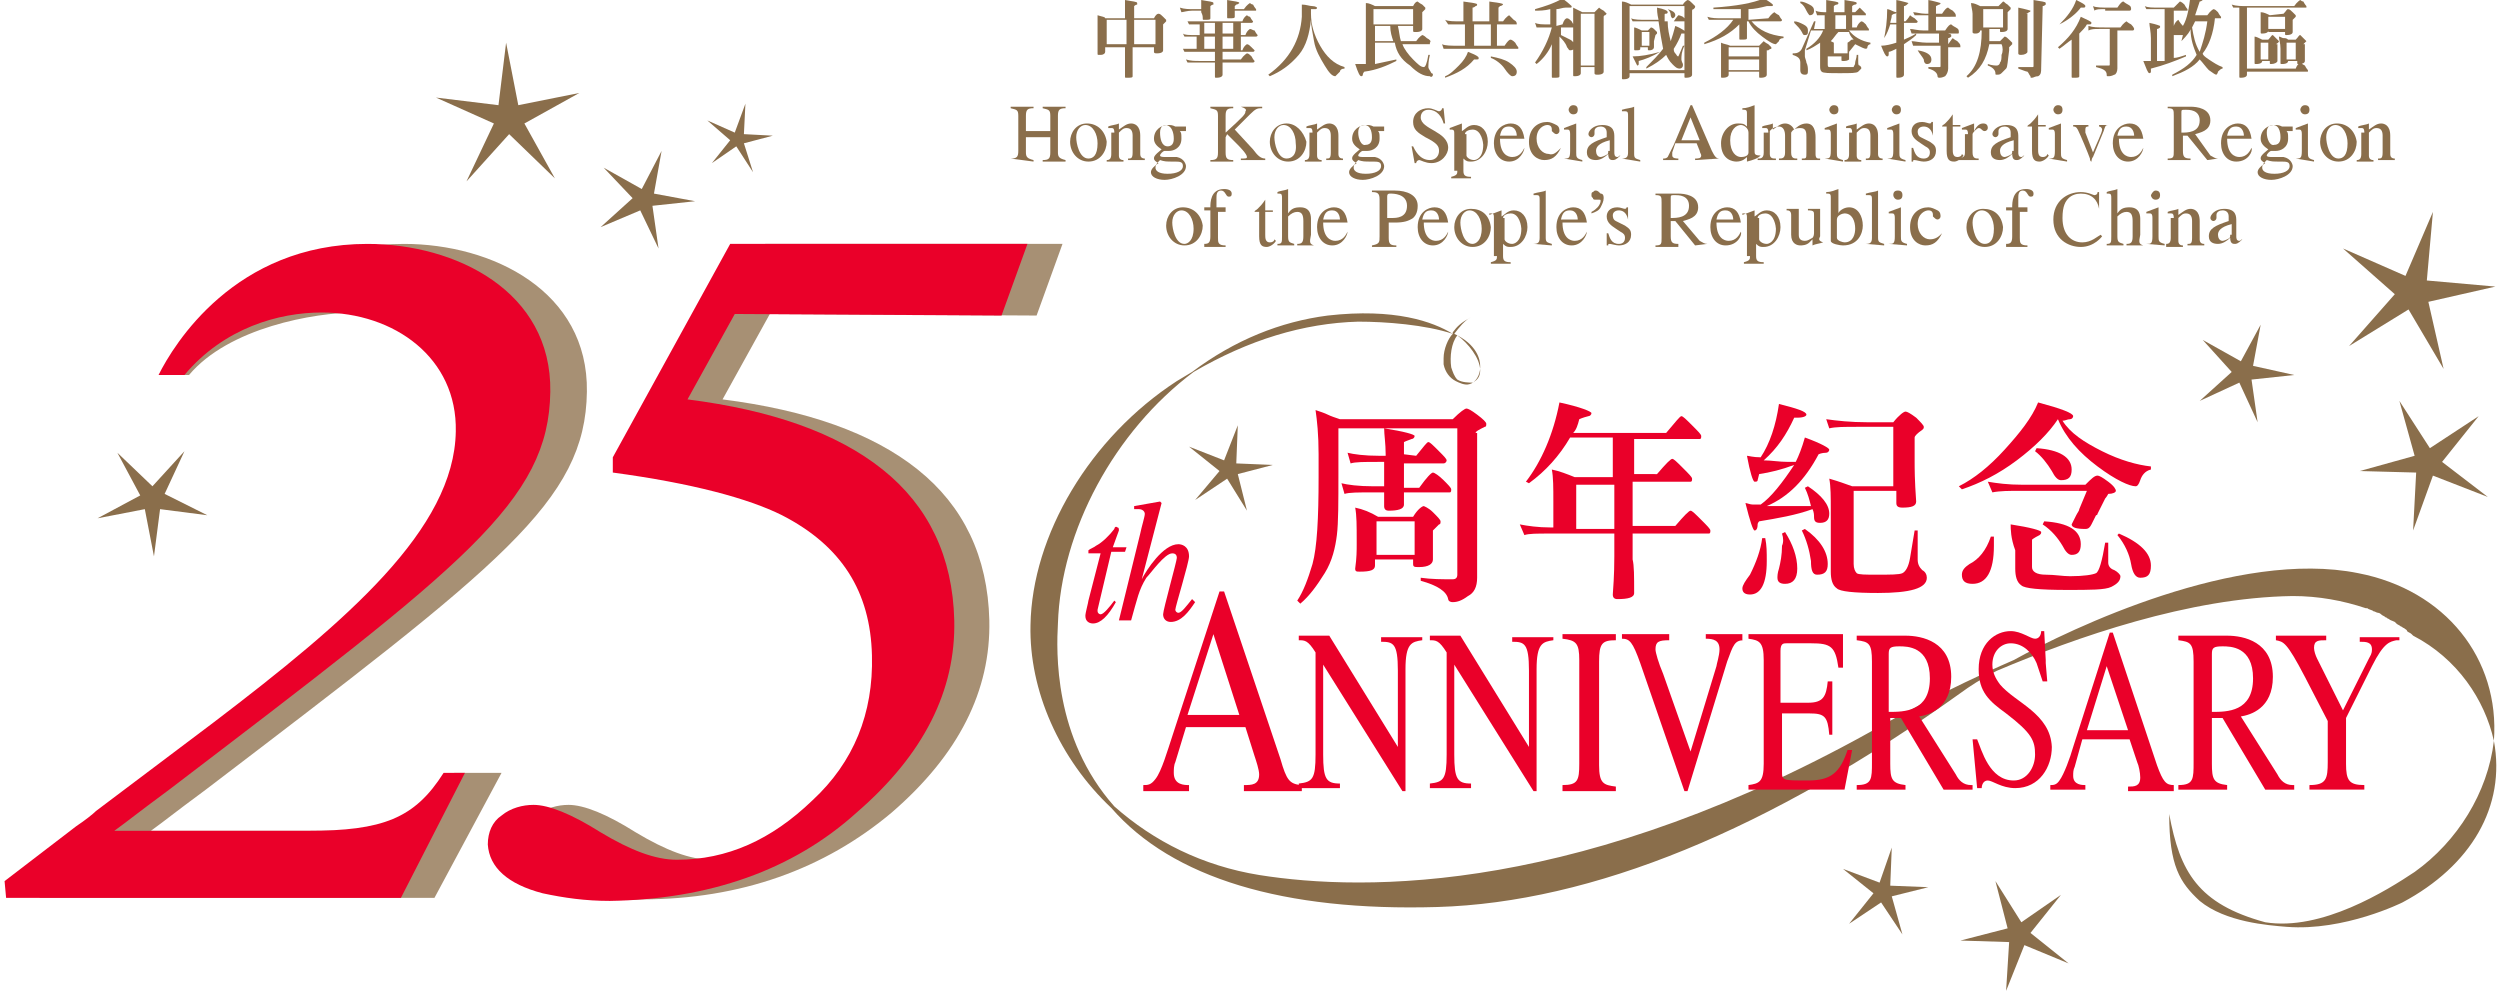 <?xml version="1.0" encoding="utf-8"?>
<!-- Generator: Adobe Illustrator 26.0.1, SVG Export Plug-In . SVG Version: 6.00 Build 0)  -->
<svg version="1.0" id="Layer_1" xmlns="http://www.w3.org/2000/svg" xmlns:xlink="http://www.w3.org/1999/xlink" x="0px" y="0px"
	 viewBox="0 0 164 65" style="enable-background:new 0 0 164 65;" xml:space="preserve">
<style type="text/css">
	.st0{fill-rule:evenodd;clip-rule:evenodd;fill:#8A6E4B;}
	.st1{fill:#EA0029;}
	.st2{fill-rule:evenodd;clip-rule:evenodd;fill:#EA0029;}
	.st3{fill:#8A6E4B;}
	.st4{fill:#A79074;}
</style>
<g>
	<path class="st0" d="M163.6,48.6c0.4-5.4-3.2-9.9-8.9-11c-7.9-1.6-18.8,3.6-22.6,5.7l0,0c-4.6,2-8.5,4.2-8.5,4.2
		c-19.7,11.2-34.1,11-41,9.9c-3.7-0.6-6.9-2.2-9.5-4.5c-4-4.5-3.8-10.2-3.7-12c0.2-6.1,3.7-12.6,8.9-16.5c3.6-2.1,7.2-3.2,10.8-3.3
		c1.8,0,4.4,0.2,6.2,0.8l0,0l0,0c-0.3,0.3-0.6,1-0.6,1.6c0,0.1,0,0.3,0,0.4c0.1,0.5,0.4,0.9,0.8,1.1c0.2,0.1,0.6,0.3,0.9,0.2v0
		c0,0,0,0,0,0c0,0,0,0,0,0c0,0,0,0,0,0l0,0c0,0,0,0,0,0l0,0c0.4-0.1,0.7-0.6,0.7-1.1c0,0,0,0,0-0.1c0-0.4-0.2-1.4-1.7-2.1
		c0.3-0.4,0.7-0.9,1.1-1.1l0,0l0,0c-0.7,0.4-0.9,0.6-1.2,1l0,0.1c-1.3-0.8-3.8-1.7-8.2-1.2c-3.1,0.4-6.1,1.6-8.9,3.7l-1,0.6
		c-5.7,3.7-9.5,10.1-9.6,16c-0.1,4.3,1.9,8.8,5.3,12l0,0c4,4.6,11.3,6.8,21.4,6.5c10.1-0.3,21.7-5,34.4-14.1
		c0.4-0.3,1.3-0.9,2.3-1.4c5.2-2.2,12.6-4.8,19.4-4.9c1.7,0,3.3,0.3,4.8,0.8c0,0,0.1,0,0.1,0c0.1,0.1,0.3,0.1,0.4,0.2
		c0.1,0,0.2,0.1,0.3,0.1c0.1,0,0.2,0.1,0.2,0.1c0.1,0.1,0.2,0.1,0.3,0.2c0.1,0,0.1,0.1,0.2,0.1c0.1,0.1,0.2,0.1,0.4,0.2
		c0,0,0.1,0.1,0.1,0.1c0.1,0.1,0.2,0.1,0.3,0.2c0.1,0,0.1,0.1,0.2,0.1c0.1,0.1,0.2,0.1,0.2,0.2c0.1,0.1,0.2,0.1,0.3,0.2
		c0,0,0.1,0.1,0.1,0.1C161.2,43.2,163,45.9,163.6,48.6c-0.4,3.4-2.4,6.6-5.2,8.6c-1.8,1.2-6.1,3.9-9.8,3.3c-4.4-1.2-5.6-3.3-6.3-7.1
		l0,0c0,3.4,0.7,4.5,2,5.7c1.7,1.4,4.5,1.6,5.7,1.7l0,0c3.8,0.3,7.6-1.6,7.6-1.6C162.1,56.8,164.4,52.9,163.6,48.6z M96.6,25.1
		c-0.2,0-0.7,0-1-0.2c-0.2-0.2-0.3-0.5-0.4-0.8c-0.1-0.7,0-1.6,0.4-2.1l0,0l0,0c0.7,0.5,1.5,1.5,1.5,2.3
		C97.1,24.6,97,24.9,96.6,25.1z"/>
	<g>
		<g>
			<path class="st1" d="M92.8,34.2v2.2h-2.5v-2.2H92.8z M94,34.8c0,0,0.1-0.1,0.4-0.4c0.1,0,0.1-0.1,0.1-0.2c0-0.1-0.2-0.3-0.5-0.6
				c-0.3-0.3-0.6-0.4-0.6-0.4c-0.1,0-0.4,0.2-0.7,0.7h-2.3c-0.5-0.3-1-0.5-1.5-0.6c0.1,0.5,0.1,1.2,0.1,2.2v0.2c0,0.4,0,0.9-0.1,1.6
				c0,0,0,0,0,0c0,0.2,0.1,0.2,0.3,0.2c0.7,0,1-0.1,1-0.4v-0.4h2.5V37c0,0.2,0.1,0.2,0.4,0.2c0.6,0,0.9-0.2,0.9-0.5
				c0-0.9,0-1.4,0-1.6L94,34.8z M96.8,28.4c0-0.1,0.2-0.2,0.6-0.4c0.1,0,0.1-0.1,0.1-0.2c0-0.1-0.2-0.3-0.6-0.6
				c-0.4-0.3-0.6-0.4-0.7-0.4c-0.1,0-0.4,0.2-0.9,0.7h-7.4c-0.3-0.1-0.6-0.2-0.8-0.3c-0.2-0.1-0.5-0.2-0.8-0.3
				c0.1,0.7,0.2,1.6,0.2,2.9v1.5c0,2.7-0.1,4.6-0.4,5.7c-0.3,1-0.6,1.8-1,2.4l0.2,0.2c0.6-0.5,1.1-1.2,1.6-2
				c0.5-0.8,0.7-1.7,0.8-2.5c0.1-0.8,0.1-2.2,0.1-4v-3h7.8v9.6c0,0.2-0.1,0.3-0.3,0.3c-0.7,0-1.4,0-2.1-0.1l0,0.2
				c1.1,0.3,1.7,0.7,1.8,1.2c0,0.1,0.1,0.2,0.3,0.2c0.3,0,0.6-0.1,1-0.4c0.4-0.2,0.6-0.6,0.6-1.2V28.4z M92.1,29.8V29
				c0,0,0.2-0.1,0.5-0.2c0.1,0,0.2-0.1,0.2-0.2c0-0.1-0.7-0.3-2-0.5c0,0.4,0.1,1,0.1,1.7v0.1h-0.4c-1,0-1.7-0.1-2.1-0.2l0.2,0.7
				c0.3-0.1,0.9-0.1,1.8-0.1h0.4v1.6h-0.7c-1,0-1.7-0.1-2.1-0.2l0.2,0.7c0.3-0.1,0.9-0.1,1.8-0.1h0.8c0,0.1,0,0.4,0,0.9
				c0,0.2,0.1,0.3,0.3,0.3c0.6,0,1-0.1,1-0.4v0c0-0.4,0-0.7,0-0.8h3c0.1,0,0.1-0.1,0.1-0.2c0-0.1-0.2-0.3-0.5-0.6
				c-0.3-0.3-0.6-0.5-0.7-0.5c-0.1,0-0.4,0.3-0.9,1h-1v-1.6h2.6c0.1,0,0.2-0.1,0.2-0.2c0-0.1-0.2-0.3-0.5-0.6
				C94,29.2,93.8,29,93.7,29c-0.1,0-0.3,0.3-0.8,0.9L92.1,29.8z"/>
			<path class="st1" d="M103.4,34.7v-2.9h2.5v2.9H103.4z M107.2,31.4v-2.6h4.3c0.1,0,0.1-0.1,0.1-0.2c0-0.1-0.2-0.3-0.6-0.7
				c-0.4-0.4-0.6-0.6-0.7-0.6c-0.1,0-0.4,0.4-1,1.1h-6.1c0.2-0.2,0.3-0.5,0.4-0.9c0,0,0.2-0.1,0.6-0.2c0.1,0,0.2-0.1,0.2-0.2
				c0-0.1-0.7-0.4-2.1-0.7c-0.4,2.1-1.2,3.9-2.2,5.2l0.2,0.1c1.1-0.8,2-1.8,2.7-3h2.8v2.6h-2.5c-0.5-0.2-1-0.4-1.5-0.5
				c0.1,0.5,0.1,1.2,0.1,2.1v1.7h-0.2c-0.8,0-1.5-0.1-2-0.2l0.3,0.7c0.3-0.1,0.8-0.1,1.7-0.1h4.2v1.4c0,0,0,0,0,0.1
				c0,0.3,0,1.2-0.1,2.5c0,0.2,0.1,0.3,0.3,0.3c0.7,0,1.1-0.1,1.1-0.4c0-1.1,0-1.8-0.1-2.2c0,0,0,0,0,0v-1.7h5
				c0.1,0,0.1-0.1,0.1-0.2c0-0.1-0.2-0.3-0.6-0.7c-0.4-0.4-0.6-0.6-0.7-0.6c-0.1,0-0.4,0.3-1,1h-2.8v-2.9h3.8c0.1,0,0.1-0.1,0.1-0.2
				c0-0.1-0.2-0.3-0.6-0.7c-0.4-0.4-0.6-0.6-0.7-0.6c-0.1,0-0.4,0.3-1,1H107.2z"/>
			<path class="st1" d="M116.7,26.5c1.2,0.3,1.8,0.5,1.8,0.7c0,0.1-0.2,0.2-0.6,0.2c-0.1,0-0.2,0-0.2,0c-0.5,1.1-1.1,2-2,2.8
				c0.5,0,1,0.1,1.6,0.1c0.2,0,0.3,0,0.5,0c0.2-0.4,0.4-0.9,0.6-1.6c1.1,0.4,1.6,0.7,1.6,0.8c0,0.1-0.1,0.2-0.2,0.2
				c-0.3,0-0.5,0.1-0.5,0.1c-0.9,1.7-2,2.8-3.4,3.4c0.5,0,0.9,0,1.4,0c0.5,0,1.1,0,1.5,0c-0.1-0.4-0.2-0.8-0.4-1.2l0.2-0.1
				c0.9,0.6,1.4,1.2,1.4,1.8c0,0.4-0.2,0.6-0.6,0.6c-0.3,0-0.4-0.1-0.4-0.4c0-0.1,0-0.3-0.1-0.5c-1.1,0.4-2.3,0.6-3.5,0.8
				c0,0-0.1,0.1-0.1,0.2c0,0.3-0.1,0.4-0.2,0.4c-0.1,0-0.3-0.6-0.6-1.8c0.1,0,0.3,0.1,0.5,0.1c0.2,0,0.3,0,0.5,0
				c0.7-0.5,1.4-1.4,2.2-2.6c-0.8,0.3-1.6,0.5-2.3,0.6l-0.1,0.4c0,0.1-0.1,0.1-0.2,0.1c-0.1,0-0.3-0.6-0.5-1.7
				c0.1,0,0.4,0.1,0.9,0.1C116.1,29.1,116.5,27.9,116.7,26.5z M118.2,34.8l0.2-0.1c1,0.7,1.5,1.5,1.5,2.3c0,0.5-0.2,0.7-0.7,0.7
				c-0.3,0-0.4-0.3-0.4-0.9C118.7,36.1,118.5,35.4,118.2,34.8z M116.9,35l0.2-0.1c0.5,0.8,0.8,1.6,0.8,2.4c0,0.7-0.3,1-0.8,1
				c-0.3,0-0.5-0.1-0.5-0.4c0-0.1,0-0.3,0.1-0.6c0.1-0.4,0.2-0.9,0.2-1.5C117,35.6,117,35.3,116.9,35z M115.6,35.3l0.2,0
				c0.1,0.5,0.1,0.9,0.1,1.5c0,1.5-0.4,2.2-1.1,2.2c-0.4,0-0.5-0.2-0.5-0.4c0-0.2,0.2-0.5,0.5-0.9C115.2,36.9,115.5,36.1,115.6,35.3
				z M121.9,28c-0.9,0-1.5,0-1.9,0.1l-0.2-0.6c0.7,0.1,1.6,0.2,2.7,0.2h1.7c0.4-0.5,0.7-0.7,0.8-0.7s0.3,0.1,0.7,0.4
				c0.3,0.3,0.5,0.5,0.5,0.6c0,0.1,0,0.1-0.1,0.2c-0.3,0.2-0.5,0.4-0.5,0.5v1.6c0,0.4,0,1.2,0.1,2.6c0,0.3-0.3,0.4-0.9,0.4
				c-0.3,0-0.4-0.1-0.4-0.3l0-0.8h-2.8v4.8c0,0.3,0.1,0.5,0.2,0.6c0.1,0.1,0.6,0.1,1.3,0.1c0.9,0,1.5,0,1.7-0.1
				c0.2-0.1,0.4-0.4,0.5-1c0.1-0.6,0.2-1.2,0.3-1.8l0.2,0c0,0.2,0,0.5,0,0.9c0,0.3,0,0.7,0,1c0,0.3,0.1,0.5,0.3,0.7
				c0.2,0.1,0.3,0.3,0.3,0.5c0,0.7-1.1,1-3.2,1c-1.6,0-2.5-0.1-2.7-0.3c-0.3-0.2-0.4-0.6-0.4-1.1v-4c0-0.9,0-1.6-0.1-2.1
				c0.7,0.2,1.2,0.4,1.5,0.5h2.7V28L121.9,28z"/>
			<path class="st1" d="M136,27.3c0,0.1-0.1,0.2-0.2,0.2c-0.2,0-0.3,0.1-0.5,0.1c0.5,0.8,1.4,1.4,2.6,2c1.2,0.6,2.3,0.9,3.2,1l0,0.2
				c-0.4,0.1-0.6,0.4-0.7,0.7c-0.1,0.3-0.2,0.4-0.3,0.4c-0.4,0-1.3-0.4-2.5-1.3c-1.2-0.9-2.1-1.9-2.6-3.1c-0.6,0.9-1.5,1.8-2.7,2.7
				c-1.2,0.9-2.4,1.5-3.6,1.9l-0.2-0.2c1-0.5,2-1.3,3-2.4c1-1.1,1.8-2.1,2.2-3.1C135.2,26.8,136,27.1,136,27.3z M133.5,29.6l0.1-0.2
				c1.5,0.1,2.3,0.6,2.3,1.4c0,0.5-0.2,0.7-0.7,0.7c-0.2,0-0.4-0.2-0.6-0.6C134.3,30.4,133.9,29.9,133.5,29.6z M138.1,32.7l-0.5,1
				c0,0,0,0.1-0.1,0.1c-0.1,0.2-0.2,0.4-0.3,0.6c-0.1,0.2-0.2,0.3-0.4,0.3c-0.6,0-0.9-0.1-0.9-0.3c0,0,0.1-0.2,0.3-0.6
				c0.1-0.2,0.2-0.3,0.2-0.4l0.5-1.2h-4.4c-0.7,0-1.3,0-1.8,0.1l-0.3-0.7c0.6,0.1,1.3,0.2,2.3,0.2h4.1c0.4-0.4,0.6-0.6,0.8-0.6
				c0.1,0,0.3,0.1,0.7,0.4s0.5,0.5,0.5,0.6c0,0.1-0.2,0.2-0.5,0.2C138.2,32.6,138.1,32.7,138.1,32.7z M134,34.4l0.1-0.2
				c1.6,0.1,2.4,0.6,2.4,1.5c0,0.5-0.2,0.7-0.6,0.7c-0.2,0-0.4-0.2-0.6-0.6C135,35.3,134.6,34.8,134,34.4z M138.9,35.1L139,35
				c1.4,0.6,2.1,1.3,2.1,2.1c0,0.6-0.2,0.8-0.7,0.8c-0.3,0-0.5-0.3-0.6-0.9C139.7,36.4,139.4,35.7,138.9,35.1z M131.9,34.4
				c1.3,0.2,2,0.4,2,0.5c0,0.1,0,0.1-0.1,0.2c-0.4,0.2-0.5,0.3-0.5,0.3v1.8c0,0.3,0.3,0.5,0.9,0.5c0.6,0,1.1,0.1,1.6,0.1
				c0.9,0,1.5-0.1,1.7-0.2c0.2-0.1,0.4-0.8,0.6-2l0.2,0c0,0.5,0,1,0,1.3c0,0.2,0.1,0.4,0.4,0.5c0.2,0.1,0.4,0.3,0.4,0.4
				c0,0.3-0.2,0.5-0.6,0.7c-0.4,0.2-1.4,0.2-2.9,0.2c-1.8,0-2.8-0.1-3-0.3c-0.3-0.2-0.4-0.6-0.4-1.1v-1.2
				C131.9,35.3,131.9,34.7,131.9,34.4z M130.6,35.2l0.2,0c0,0.2,0,0.4,0,0.6c0,1.7-0.5,2.5-1.4,2.5c-0.5,0-0.7-0.2-0.7-0.6
				c0-0.3,0.2-0.5,0.5-0.7C129.8,36.7,130.3,36.1,130.6,35.2z"/>
		</g>
		<g>
			<g>
				<path class="st1" d="M77.9,46.9l1.7-5.3l1.7,5.3H77.9z M85.3,51.5c-0.7-0.1-0.9-0.3-1.3-1.7l-3.7-11h-0.3l-3.1,9.5
					c-0.3,0.9-0.7,2.3-1.1,2.8c-0.3,0.4-0.5,0.4-0.8,0.4v0.4H78v-0.4c-0.3,0-1,0-1-0.8c0-0.2,0-0.5,0.1-0.7l0.7-2.3h3.9l0.6,1.9
					c0.1,0.3,0.3,0.9,0.3,1.2c0,0.7-0.5,0.7-1,0.7v0.4h3.8V51.5z"/>
				<path class="st1" d="M93.3,42c-0.7,0.1-1.1,0.2-1.1,1.9v8H92l-5.2-8.3h0v5.9c0,1.6,0.2,1.9,1.1,1.9v0.3h-2.7v-0.3
					c0.9-0.1,1.1-0.3,1.1-1.9v-6.7c-0.5-0.8-0.7-0.8-1.1-0.8v-0.3h2l4.5,7.3h0V44c0-1.8-0.3-1.9-1.1-1.9v-0.3h2.7V42z"/>
				<path class="st1" d="M101.9,42c-0.7,0.1-1.1,0.2-1.1,1.9v8h-0.2l-5.2-8.3h0v5.9c0,1.6,0.2,1.9,1.1,1.9v0.3h-2.7v-0.3
					c0.9-0.1,1.1-0.3,1.1-1.9v-6.7c-0.5-0.8-0.7-0.8-1.1-0.8v-0.3h2l4.5,7.3h0V44c0-1.8-0.3-1.9-1.1-1.9v-0.3h2.7V42z"/>
				<path class="st1" d="M102.5,51.5c1,0,1.1-0.3,1.1-1.4v-6.8c0-1.1-0.2-1.3-1.1-1.4v-0.3h3.5V42c-0.9,0-1.1,0.2-1.1,1.4v6.8
					c0,1.2,0.3,1.3,1.1,1.4v0.3h-3.5V51.5z"/>
				<path class="st1" d="M114.4,42c-0.6,0-0.7,0.3-1.1,1.4l-2.6,8.5h-0.2l-2.9-8.4c-0.5-1.4-0.7-1.6-1.2-1.6v-0.3h3.1V42
					c-0.7,0-0.9,0.1-0.9,0.6c0,0.2,0.2,0.9,0.5,1.6l1.8,5.1l1.7-5.6c0-0.1,0.2-0.7,0.2-1.1c0-0.6-0.4-0.7-0.9-0.7v-0.3h2.4V42z"/>
				<path class="st1" d="M136.9,47.9l1.3-4.2l1.4,4.2H136.9z M142.6,51.5c-0.5,0-0.7-0.2-1.1-1.3l-2.9-8.7h-0.2L136,49
					c-0.2,0.7-0.6,1.8-0.9,2.2c-0.2,0.3-0.4,0.3-0.6,0.3v0.3h2.3v-0.3c-0.2,0-0.8,0-0.8-0.6c0-0.2,0-0.4,0.1-0.6l0.5-1.8h3.1
					l0.5,1.5c0.1,0.2,0.2,0.7,0.2,1c0,0.6-0.4,0.6-0.8,0.6v0.3h3V51.5z"/>
				<path class="st1" d="M145.1,42.9c0-0.4,0.1-0.5,0.7-0.5c0.5,0,2,0,2,2.1c0,2.2-1.7,2.2-2.7,2.2V42.9z M150.4,51.5
					c-0.5,0-0.8-0.3-1-0.7L147,47c0.6-0.1,2.1-0.5,2.1-2.6c0-2.3-1.9-2.7-3-2.7h-3.2V42c0.8,0.1,1,0.2,1,1.4V50c0,1.1,0,1.5-1,1.5
					v0.3h3.2v-0.3c-0.9-0.1-1-0.4-1-1.4v-3l0.7,0l2.8,4.7h1.9V51.5z"/>
				<path class="st1" d="M123.9,42.9c0-0.4,0.1-0.5,0.7-0.5c0.5,0,2,0,2,2.1c0,2.2-1.7,2.2-2.7,2.2V42.9z M129.3,51.5
					c-0.5,0-0.8-0.3-1-0.7l-2.4-3.8c0.6-0.1,2.1-0.5,2.1-2.6c0-2.3-1.9-2.7-3-2.7h-3.2V42c0.8,0.1,1,0.2,1,1.4V50c0,1.1,0,1.5-1,1.5
					v0.3h3.2v-0.3c-0.9-0.1-1-0.4-1-1.4v-3l0.7,0l2.8,4.7h1.9V51.5z"/>
				<path class="st1" d="M157.2,42c-0.4,0.1-0.8,0.1-1.6,1.7l-1.7,3.4v3c0,1.1,0.2,1.4,1.2,1.4v0.3h-3.6v-0.3c1.1,0,1.2-0.4,1.2-1.5
					v-2.7l-1.5-2.9c-1.2-2.3-1.4-2.3-1.9-2.4v-0.3h3.3V42c-0.5,0-0.8,0-0.8,0.5c0,0.2,0.1,0.5,0.2,0.7l1.7,3.4l1.7-3.4
					c0.1-0.2,0.2-0.3,0.2-0.6c0-0.5-0.4-0.5-0.8-0.5v-0.3h2.6V42z"/>
				<path class="st1" d="M121,51.8h-6.3v-0.3c0.7-0.1,1-0.2,1-1.4v-6.8c0-1.2-0.3-1.3-1-1.4v-0.3h6.2l0,2.2h-0.3
					c-0.2-1.4-0.5-1.6-1.8-1.6h-1.6c-0.2,0-0.4,0-0.4,0.5v3.4h1.8c1,0,1.2-0.4,1.3-1.4h0.3v3.5H120c-0.1-1.2-0.3-1.4-1.3-1.4l-1.8,0
					v3.8c0,0.6,0,0.6,1.7,0.6c1.5,0,2.1-0.5,2.6-2h0.3L121,51.8z"/>
			</g>
			<path class="st2" d="M131.2,44.9c-0.3-0.4-0.5-0.8-0.5-1.3c0-0.9,0.6-1.4,1.2-1.4c0.8,0,1.4,0.6,1.7,1.3l0.1,0.3
				c0.1,0.3,0.2,0.6,0.3,0.9h0.3l-0.1-1.2l0-0.2l-0.1-1.9h-0.2c0,0.2-0.1,0.5-0.4,0.5c-0.3,0-0.9-0.5-1.6-0.5c-1,0-2.1,0.8-2.1,2.5
				c0,1.5,0.7,2.1,1.8,2.9c1.7,1.3,1.9,1.8,1.9,2.7c0,0.8-0.5,1.7-1.4,1.7c-1.6,0-2.1-2-2.4-2.7h-0.3l0.3,3.2h0.3
				c0-0.2,0.1-0.5,0.4-0.5c0.3,0,0.9,0.5,1.8,0.5c1.6,0,2.4-1.4,2.4-2.7C134.5,46.8,132.2,46.1,131.2,44.9"/>
		</g>
		<g>
			<path class="st1" d="M73.8,36.2h-0.9L72,40c0,0,0,0.1,0,0.1c0,0.1,0.1,0.2,0.2,0.2c0.2,0,0.6-0.5,0.9-0.9l0.1,0.1
				c-0.5,0.9-1,1.4-1.5,1.4c-0.2,0-0.5-0.1-0.5-0.5c0-0.2,0.2-0.9,0.2-1l0.8-3.1h-0.8c0-0.1,0-0.1,0-0.2c0.1-0.1,0.4-0.2,0.5-0.3
				c0.4-0.2,0.9-0.7,1.2-1.1c0-0.1,0.1-0.2,0.2-0.1c0.1,0,0.1,0.1,0.1,0.2L73,35.9h0.9L73.8,36.2z"/>
			<path class="st1" d="M78.4,39.5c-0.4,0.6-0.9,1.3-1.6,1.3c-0.3,0-0.5-0.2-0.5-0.5c0-0.3,0.9-3.5,0.9-3.7c0-0.2-0.1-0.3-0.3-0.3
				c-0.5,0-1.4,1.3-1.7,1.6c-0.5,0.8-0.6,1.4-1,2.8h-0.8l1.4-5.7c0.1-0.5,0.3-1.1,0.3-1.3c0-0.1-0.1-0.3-0.4-0.3l-0.3,0v-0.2
				c0.6-0.1,1.1-0.2,1.7-0.3l0.1,0.1l-1.3,5l0,0c0.3-0.6,1.4-2.3,2.4-2.3c0.2,0,0.7,0.1,0.7,0.8c0,0.4-0.9,3.3-0.9,3.5
				c0,0.1,0.1,0.2,0.2,0.2c0.2,0,0.5-0.4,0.9-0.9L78.4,39.5z"/>
		</g>
	</g>
	<g>
		<polygon class="st3" points="159.6,13.9 159.2,18.4 163.7,18.8 159.3,19.8 160.3,24.2 158,20.3 154.1,22.7 157.1,19.3 153.7,16.3 
			157.8,18.1 		"/>
	</g>
	<g>
		<polygon class="st3" points="130.9,57.8 132.6,60.5 135.2,58.7 133.2,61.2 135.7,63.2 132.8,62 131.6,65 131.8,61.8 128.6,61.7 
			131.7,60.9 		"/>
	</g>
	<g>
		<polygon class="st3" points="148.3,21.3 147.8,24 150.5,24.6 147.7,24.9 148.1,27.7 146.9,25.1 144.3,26.3 146.4,24.4 144.5,22.3 
			147,23.7 		"/>
	</g>
	<g>
		<polygon class="st3" points="157.4,26.3 159.4,29.4 162.6,27.3 160.2,30.3 163.2,32.6 159.6,31.2 158.3,34.8 158.5,31 154.8,30.9 
			158.4,29.9 		"/>
	</g>
	<g>
		<polygon class="st3" points="124.1,55.6 124,58.1 126.5,58.2 124.1,58.8 124.8,61.3 123.4,59.2 121.3,60.6 122.9,58.6 120.9,57 
			123.3,57.9 		"/>
	</g>
	<g>
		<polygon class="st3" points="81.2,27.9 81.1,30.4 83.5,30.5 81.2,31.1 81.8,33.5 80.5,31.4 78.4,32.8 80,30.9 78,29.3 80.3,30.2 
					"/>
	</g>
	<g>
		<g>
			<path class="st3" d="M72.6,2.9V1.3h1.3v1.6H72.6z M76.3,1.6c0,0,0.1-0.1,0.2-0.2c0,0,0,0,0-0.1c0,0-0.1-0.1-0.2-0.2
				C76.2,1,76.1,0.9,76,0.9c-0.1,0-0.2,0.1-0.3,0.3h-1.3V0.4c0,0,0.1-0.1,0.2-0.1c0,0,0,0,0-0.1c0-0.1-0.3-0.1-0.8-0.2
				c0,0.2,0,0.5,0,0.9v0.3h-1.3C72.5,1.1,72.3,1.1,72,1c0,0.2,0,0.5,0,0.9v0.4c0,0.2,0,0.6,0,1.2c0,0.1,0,0.1,0.1,0.1
				c0,0,0.1,0,0.1,0c0.2,0,0.3-0.1,0.3-0.2V3.1h1.3V4c0,0.2,0,0.5,0,1c0,0.1,0,0.1,0.1,0.1c0.3,0,0.4,0,0.4-0.1c0-0.5,0-0.8,0-0.9
				v-1h1.4v0.3c0,0.1,0.1,0.1,0.2,0.1c0.3,0,0.4-0.1,0.4-0.2c0-0.7,0-1.1,0-1.1L76.3,1.6z M75.8,1.3v1.6h-1.4V1.3H75.8z"/>
			<path class="st3" d="M79,2.3V1.5h0.7v0.7H79z M78.9,1.2C78.9,1.2,78.9,1.2,78.9,1.2c0,0.1,0,0.1,0.1,0.1c0.3,0,0.4,0,0.4-0.1v0
				c0-0.1,0-0.2,0-0.3V0.7h1.1v0.1c0,0.1,0,0.2,0,0.3c0,0.1,0,0.1,0.1,0.1c0.3,0,0.4,0,0.4-0.1c0,0,0,0,0-0.1c0-0.1,0-0.2,0-0.2V0.7
				h1.4c0,0,0,0,0-0.1c0,0-0.1-0.1-0.2-0.3C82.1,0.3,82,0.2,82,0.2c0,0-0.2,0.1-0.4,0.4H81V0.4c0,0,0,0,0.1-0.1
				c0.1,0,0.2-0.1,0.2-0.1c0-0.1-0.3-0.1-0.8-0.2c0,0.2,0,0.3,0,0.5v0.2h-1.1V0.4c0,0,0.1-0.1,0.2-0.1c0,0,0,0,0-0.1
				c0-0.1-0.3-0.1-0.8-0.2c0,0.1,0,0.3,0,0.5v0.1h-0.5c-0.3,0-0.6,0-0.9-0.1l0.1,0.3c0.1,0,0.4-0.1,0.7-0.1h0.6v0.1
				C78.9,1,78.9,1.1,78.9,1.2z M78.5,2.4v0.8h-0.2c-0.2,0-0.5,0-0.7,0l0.1,0.2c0.1,0,0.2,0,0.4,0c0,0,0,0,0,0c0.1,0,0.3,0,0.4,0h1.2
				V4h-0.9c0,0-0.1,0-0.1,0c-0.3,0-0.6,0-0.9-0.1l0.1,0.2c0.1,0,0.2,0,0.4,0c0,0,0.1,0,0.1,0c0.1,0,0.2,0,0.3,0h1v0.1
				c0,0.3,0,0.5,0,0.8v0c0,0.1,0,0.1,0.1,0.1c0.3,0,0.4-0.1,0.4-0.2c0-0.1,0-0.3,0-0.4c0-0.1,0-0.2,0-0.3V4.1h2c0,0,0.1,0,0.1-0.1
				c0,0-0.1-0.1-0.2-0.3c-0.1-0.1-0.2-0.2-0.3-0.2c0,0-0.2,0.1-0.4,0.4h-1.2V3.4h2c0,0,0.1,0,0.1-0.1c0,0-0.1-0.1-0.2-0.2
				c-0.1-0.1-0.2-0.2-0.3-0.2c0,0-0.2,0.1-0.3,0.4h-0.1V2.4h1c0,0,0.1,0,0.1-0.1c0,0-0.1-0.1-0.2-0.3C82.2,2,82.1,1.9,82,1.9
				c0,0-0.2,0.1-0.3,0.4h-0.3V1.5h0.7c0,0,0.1,0,0.1-0.1c0,0-0.1-0.1-0.2-0.3C81.9,1.1,81.8,1,81.8,1c0,0-0.2,0.1-0.3,0.4h-2.7
				c-0.4,0-0.7,0-0.9,0l0.1,0.2c0.2,0,0.4,0,0.6,0h0.1v0.7h-0.2c0,0,0,0-0.1,0c-0.4,0-0.7,0-0.8-0.1l0.1,0.2c0.1,0,0.2,0,0.4,0
				c0,0,0.1,0,0.1,0c0.1,0,0.2,0,0.3,0H78.5z M80.9,2.4v0.8h-0.7V2.4H80.9z M79,3.3V2.4h0.7v0.8H79z M80.9,1.5v0.7h-0.7V1.5H80.9z"
				/>
			<path class="st3" d="M85.4,1.1c0-0.1,0-0.2,0-0.2c0-0.2,0-0.4,0-0.6c0.3,0,0.5,0.1,0.7,0.1c0.2,0,0.3,0.1,0.3,0.1
				c0,0,0,0.1-0.1,0.1C86.1,0.6,86,0.6,86,0.6v0.3c0,0.7,0.2,1.4,0.6,2.1c0.4,0.7,0.9,1.2,1.6,1.4l0,0.1c-0.2,0-0.3,0.1-0.3,0.2
				C87.7,4.9,87.6,5,87.6,5c-0.2,0-0.4-0.2-0.7-0.7c-0.3-0.5-0.6-1-0.7-1.6c-0.1-0.6-0.2-1-0.2-1.4c-0.1,0.9-0.3,1.7-0.8,2.3
				C84.6,4.3,84,4.7,83.3,5l-0.1-0.1C84.6,3.9,85.3,2.6,85.4,1.1z"/>
			<path class="st3" d="M91.2,1.7c0,0.4,0.1,0.7,0.2,1h-1.2v-1H91.2z M93.8,2.8C93.8,2.8,93.8,2.8,93.8,2.8c0.1-0.1,0-0.2-0.2-0.3
				c-0.2-0.2-0.3-0.2-0.3-0.2c0,0-0.2,0.1-0.4,0.4h-1c-0.1-0.3-0.1-0.6-0.2-1h1l0,0.3c0,0.1,0,0.1,0.2,0.1c0.3,0,0.4-0.1,0.4-0.2
				c0-0.5,0-0.7,0-0.8V0.8c0,0,0.1-0.1,0.2-0.2c0,0,0,0,0-0.1c0,0-0.1-0.1-0.2-0.2C93.1,0.2,93,0.1,93,0.1c-0.1,0-0.2,0.1-0.3,0.3
				h-2.5c-0.2-0.1-0.4-0.2-0.6-0.2c0,0.2,0,0.5,0,0.8v3.2c-0.3,0-0.4,0-0.5,0c-0.1,0-0.1,0-0.2,0c0.2,0.6,0.3,0.8,0.4,0.8
				c0,0,0.1,0,0.1-0.1c0-0.1,0.1-0.2,0.1-0.2C90.3,4.6,91,4.3,91.6,4l0-0.1c-0.5,0.1-0.9,0.2-1.4,0.3V2.8h1.3c0.1,0.6,0.4,1.1,1,1.5
				c0.5,0.5,0.9,0.7,1.3,0.7C93.9,5.1,94,5,94,4.9c0,0,0-0.1-0.1-0.1c-0.1-0.2-0.2-0.3-0.2-0.4c0-0.1,0-0.4,0.1-0.8l-0.1,0
				c-0.1,0.6-0.2,0.8-0.3,0.8c-0.2,0-0.4-0.2-0.7-0.5c-0.3-0.3-0.6-0.7-0.7-1H93.8z M92.7,0.6v1h-2.6v-1H92.7z"/>
			<path class="st3" d="M97.8,1.6V3h-1.1V1.6H97.8z M96.7,3.9c0,0,0.1,0,0.1,0c0.2,0,0.2,0,0.2-0.1c0-0.1-0.2-0.2-0.7-0.4
				C96.2,3.7,96,4,95.7,4.3c-0.3,0.3-0.6,0.6-0.9,0.7l0,0.1C95.6,4.8,96.2,4.5,96.7,3.9z M99.5,1.6C99.5,1.6,99.5,1.5,99.5,1.6
				c0-0.1,0-0.2-0.2-0.3C99.1,1.1,99,1,99,1c0,0-0.2,0.1-0.4,0.4h-0.3V0.5c0,0,0,0,0.1-0.1c0.1,0,0.2-0.1,0.2-0.1
				c0-0.1-0.3-0.1-0.9-0.2c0,0.2,0,0.5,0,0.9v0.4h-1.1V0.5c0,0,0.1,0,0.2-0.1c0,0,0.1,0,0.1-0.1c0-0.1-0.3-0.1-0.9-0.2
				c0,0.2,0,0.5,0,0.9v0.4h-0.2c-0.4,0-0.8,0-1-0.1L95,1.6c0.1,0,0.2,0,0.3,0c0.2,0,0.3,0,0.3,0c0,0,0,0,0,0h0.5V3h-0.4
				c-0.5,0-0.9,0-1.1-0.1l0.1,0.3c0.1,0,0.2,0,0.3,0c0.2,0,0.3,0,0.4,0c0,0,0,0,0,0h4.2c0,0,0,0,0-0.1c0,0-0.1-0.1-0.2-0.3
				c-0.2-0.2-0.3-0.2-0.3-0.2c-0.1,0-0.2,0.1-0.4,0.4h-0.5V1.6L99.5,1.6z M98.7,4.5C98.9,4.8,99.1,5,99.2,5c0.2,0,0.3-0.1,0.3-0.3
				c0-0.2-0.2-0.4-0.5-0.6c-0.3-0.2-0.7-0.3-1.2-0.4l0,0.1C98.1,3.9,98.5,4.2,98.7,4.5z"/>
			<path class="st3" d="M104.6,0.9v3.4h-0.9V0.9H104.6z M105.2,1.1c0,0,0-0.1,0.1-0.1c0.1-0.1,0.1-0.1,0.1-0.1c0,0-0.1-0.1-0.2-0.2
				c-0.2-0.1-0.3-0.2-0.3-0.2c0,0-0.1,0.1-0.3,0.3h-0.8c-0.2-0.1-0.4-0.2-0.6-0.3c0,0.3,0,0.7,0,1.2v1.5c0,0.5,0,1,0,1.7
				c0,0.1,0,0.1,0.1,0.1c0.3,0,0.4-0.1,0.4-0.2l0-0.4h0.9v0.4c0,0.1,0.1,0.1,0.2,0.1c0.3,0,0.4-0.1,0.4-0.2c0-0.7,0-1.3,0-1.6
				L105.2,1.1z M102.1,1.7V0.6c0.2,0,0.4-0.1,0.6-0.1c0,0,0,0,0,0c0,0,0,0,0.1,0c0.1,0,0.1,0,0.2,0c0.1,0,0.1,0,0.1-0.1
				c0,0-0.2-0.2-0.6-0.5l0,0c-0.5,0.3-1.1,0.5-1.8,0.7l0,0.1c0.3,0,0.6,0,1-0.1v1h-0.2c-0.3,0-0.6,0-0.8-0.1l0.1,0.3
				c0.1,0,0.2,0,0.4,0c0,0,0.1,0,0.1,0c0.1,0,0.2,0,0.3,0h0.2c-0.2,0.8-0.6,1.6-1.1,2.3l0.1,0.1c0.4-0.3,0.8-0.8,1-1.3v0.9
				c0,0.3,0,0.7,0,1.2c0,0.1,0,0.1,0.1,0.1c0.3,0,0.4,0,0.4-0.1c0-0.6,0-1,0-1.1V2.4c0.2,0.2,0.4,0.4,0.5,0.7
				c0.1,0.1,0.1,0.2,0.2,0.2c0.2,0,0.3-0.1,0.3-0.3c0-0.1-0.1-0.3-0.3-0.4c-0.2-0.1-0.4-0.2-0.6-0.3V1.8h0.9c0,0,0,0,0-0.1
				c0,0-0.1-0.1-0.2-0.3c-0.1-0.1-0.2-0.2-0.3-0.2c-0.1,0-0.2,0.1-0.3,0.4L102.1,1.7z"/>
			<path class="st3" d="M110.5,0.4v4.2h-3.6V0.4H110.5z M107,0.3c-0.2-0.1-0.4-0.2-0.6-0.2c0,0.4,0,0.8,0,1.2v2c0,0.6,0,1.1,0,1.8
				c0,0.1,0,0.1,0.1,0.1c0.3,0,0.4-0.1,0.4-0.2V4.8h3.6V5c0,0.1,0,0.1,0.1,0.1c0.3,0,0.4-0.1,0.4-0.2c0-0.7,0-1.1,0-1.2V0.7
				c0,0,0-0.1,0.1-0.1c0.1-0.1,0.1-0.1,0.1-0.2c0,0-0.1-0.1-0.2-0.2c-0.1-0.1-0.2-0.2-0.3-0.2c0,0-0.2,0.1-0.3,0.3L107,0.3z
				 M108.6,2.3c0,0,0,0,0.1-0.1c0,0,0,0,0-0.1c0,0-0.1-0.1-0.2-0.2c-0.1-0.1-0.2-0.1-0.2-0.1c0,0-0.1,0.1-0.2,0.2h-0.4
				c-0.2-0.1-0.4-0.2-0.5-0.2c0,0.1,0,0.3,0,0.6v0.3c0,0.2,0,0.3,0,0.5c0,0,0,0,0,0c0,0.1,0,0.1,0.1,0.1c0.2,0,0.3,0,0.3-0.1V3.1
				h0.5v0.1c0,0.1,0,0.1,0.1,0.1c0.2,0,0.3-0.1,0.3-0.2v0c0-0.3,0-0.4,0-0.4L108.6,2.3z M108.7,0.5c0,0.1,0,0.4,0.1,0.8H108
				c-0.4,0-0.8,0-1-0.1l0.1,0.2c0.1,0,0.4,0,0.8,0h0.9c0.1,0.7,0.2,1.3,0.3,1.8c-0.3,0.4-0.7,0.8-1.1,1.2l0,0.1
				c0.6-0.3,1-0.6,1.3-0.9c0.1,0.2,0.2,0.4,0.4,0.6c0.2,0.2,0.3,0.3,0.5,0.3c0.1,0,0.2-0.1,0.2-0.2c0,0,0-0.1,0-0.1
				c-0.1-0.2-0.1-0.3-0.1-0.3c0-0.2,0-0.5,0.2-0.9l-0.1,0c-0.2,0.5-0.3,0.7-0.3,0.7c-0.1,0-0.1-0.1-0.2-0.2
				c-0.1-0.1-0.1-0.2-0.1-0.3c0.2-0.3,0.4-0.7,0.5-1c0,0,0.1,0,0.2,0c0,0,0.1,0,0.1-0.1c0,0-0.2-0.2-0.7-0.4c-0.1,0.4-0.2,0.7-0.3,1
				c-0.1-0.4-0.2-0.8-0.2-1.3h1.2c0,0,0,0,0-0.1c0,0-0.1-0.1-0.2-0.2C110.2,1,110.1,1,110.1,1c0,0-0.1,0.1-0.3,0.4h-0.6
				c0-0.1,0-0.3,0-0.4c0-0.1,0-0.1,0.1-0.1c0,0,0.1,0,0.1-0.1C109.4,0.7,109.2,0.6,108.7,0.5z M108.9,3.4L108.9,3.4
				c-0.7,0.2-1.3,0.3-1.8,0.3c0.2,0.4,0.3,0.6,0.3,0.6c0,0,0.1,0,0.1-0.1c0-0.1,0-0.2,0-0.2C107.9,3.9,108.4,3.7,108.9,3.4z
				 M109.6,1c0,0.1,0.1,0.2,0.1,0.2c0.1,0,0.2-0.1,0.2-0.2c0-0.2-0.2-0.3-0.5-0.4l0,0C109.5,0.7,109.6,0.8,109.6,1z M108.2,3h-0.5
				V2.1h0.5V3z"/>
			<path class="st3" d="M115.4,3.9v0.7h-2V3.9H115.4z M114.7,1.3V0.6c0.4,0,0.8-0.1,1.2-0.2c0,0,0,0,0,0c0,0,0.1,0,0.1,0
				c0.1,0,0.2,0,0.2,0c0.1,0,0.1,0,0.1-0.1c0,0-0.2-0.2-0.6-0.4c-0.7,0.3-1.8,0.5-3.3,0.6l0,0.1c0,0,0.2,0,0.6,0c0.4,0,0.8,0,1.2,0
				v0.6H113c-0.4,0-0.7,0-1-0.1l0.1,0.2c0.2,0,0.4,0,0.8,0h0.8c-0.4,0.6-1.1,1.1-1.9,1.5l0,0.1c1-0.3,1.7-0.7,2.3-1.3v0.3
				c0,0,0,0.1,0,0.1c0,0,0,0,0,0c0,0,0,0.2,0,0.3c0,0.1,0,0.2,0,0.2c0,0.1,0,0.1,0.1,0.1c0.3,0,0.4,0,0.4-0.1c0-0.4,0-0.7,0-0.7V1.4
				h0.1c0.2,0.4,0.5,0.7,0.9,1c0.4,0.3,0.7,0.5,0.9,0.5c0,0,0.1-0.1,0.2-0.2c0-0.1,0.1-0.2,0.3-0.2l0-0.1c-0.9-0.1-1.6-0.4-2.1-1
				h1.9c0,0,0.1,0,0.1-0.1c0,0-0.1-0.1-0.2-0.3c-0.2-0.1-0.3-0.2-0.3-0.2c0,0-0.2,0.1-0.4,0.4L114.7,1.3z M116,3.3
				c0,0,0.1-0.1,0.2-0.1c0,0,0,0,0-0.1c0,0-0.1-0.1-0.2-0.2c-0.2-0.1-0.3-0.2-0.3-0.2c0,0-0.1,0.1-0.3,0.3h-1.9
				c-0.2-0.1-0.4-0.1-0.6-0.2c0,0.2,0,0.5,0,0.8v0.5c0,0.2,0,0.5,0,0.9c0,0.1,0,0.1,0.1,0.1c0.3,0,0.4-0.1,0.4-0.2l0-0.2h2l0,0.3
				c0,0.1,0,0.1,0.1,0.1c0.3,0,0.4-0.1,0.4-0.2c0-0.5,0-0.8,0-0.9V3.3z M115.4,3.7h-2V3.1h2V3.7z"/>
			<path class="st3" d="M121.2,3.5h-0.9V2.8h0.9V3.5z M118.5,0.7c0.1,0.2,0.2,0.3,0.2,0.3c0.2,0,0.3-0.1,0.3-0.3
				c0-0.2-0.1-0.3-0.3-0.4c-0.2-0.1-0.4-0.2-0.6-0.2l0,0.1C118.3,0.3,118.4,0.5,118.5,0.7z M118.2,2.1c0.1,0.2,0.1,0.2,0.2,0.2
				c0.2,0,0.2-0.1,0.2-0.3c0-0.2-0.1-0.3-0.3-0.4c-0.2-0.1-0.4-0.2-0.6-0.2l0,0.1C117.9,1.7,118.1,1.9,118.2,2.1z M121.7,2.9
				C121.8,2.9,121.8,2.9,121.7,2.9c0.4,0.2,0.6,0.3,0.7,0.3c0,0,0.1,0,0.1-0.1c0-0.1,0.1-0.2,0.2-0.2l0-0.1
				c-0.6-0.1-1.1-0.4-1.4-0.8h1.3c0,0,0,0,0-0.1c0,0-0.1-0.1-0.2-0.3c-0.1-0.1-0.2-0.2-0.3-0.2c0,0-0.2,0.1-0.3,0.4h-0.3V1h0.9
				c0,0,0,0,0-0.1c0,0-0.1-0.1-0.2-0.2c-0.1-0.1-0.2-0.2-0.2-0.2c0,0-0.1,0.1-0.3,0.3h-0.2V0.4c0,0,0.1-0.1,0.2-0.1
				c0,0,0.1,0,0.1-0.1c0-0.1-0.3-0.1-0.8-0.2c0,0.2,0,0.5,0,0.8c0,0,0,0,0,0h-0.7V0.4c0,0,0.1-0.1,0.2-0.1c0,0,0.1,0,0.1-0.1
				c0-0.1-0.3-0.1-0.8-0.2c0,0.2,0,0.5,0,0.8c0,0,0,0,0,0c0,0,0,0,0,0c-0.2,0-0.5,0-0.7-0.1l0.1,0.3c0.1,0,0.2,0,0.3,0
				c0.1,0,0.1,0,0.1,0c0,0,0.1,0,0.1,0h0v0.9h-0.7l0.1-0.5l-0.1,0l-0.8,1.8c-0.1,0.2-0.3,0.3-0.5,0.3c0,0-0.1,0-0.1,0l0,0.1
				c0.3,0.1,0.5,0.2,0.5,0.5c0,0.1,0,0.2,0,0.3c0,0.1,0,0.2,0,0.2c0,0.2,0.1,0.3,0.3,0.3c0.2,0,0.2-0.1,0.2-0.3c0-0.1,0-0.3-0.1-0.5
				c0-0.1-0.1-0.3-0.1-0.4c0-0.1,0-0.2,0-0.4l0.4-1.3h0.8c-0.2,0.5-0.6,0.9-1.1,1.2l0,0.1c0.3-0.1,0.6-0.3,0.9-0.5v1.5
				c0,0.2,0,0.3,0.1,0.4c0.1,0.1,0.5,0.1,1.2,0.1c0.7,0,1.1,0,1.2-0.1c0.1-0.1,0.2-0.2,0.2-0.2c0-0.1,0-0.1-0.1-0.2
				c-0.1,0-0.1-0.1-0.1-0.3c0-0.2,0-0.3,0-0.4l-0.1,0c0,0.2-0.1,0.4-0.1,0.5c0,0.2-0.1,0.2-0.1,0.3c-0.1,0-0.3,0-0.7,0
				c-0.5,0-0.8,0-0.9,0c-0.1,0-0.1-0.1-0.1-0.2V3.7h0.9v0.2c0,0.1,0,0.1,0.1,0.1c0,0,0.1,0,0.1,0h0c0.2,0,0.3-0.1,0.3-0.1
				c0-0.1,0-0.3,0-0.4c0-0.1,0-0.1,0-0.1L121.7,2.9C121.7,3,121.7,2.9,121.7,2.9z M121.6,2.6c0,0-0.1,0-0.1,0
				c-0.1,0-0.1,0.1-0.3,0.2h-0.9l-0.2-0.1c0.2-0.2,0.3-0.4,0.5-0.6h0.7C121.3,2.2,121.4,2.4,121.6,2.6z M121.1,1v0.9h-0.7V1H121.1z"
				/>
			<path class="st3" d="M123.6,2.5L123.6,2.5c0.1-0.5,0.2-1.1,0.2-1.9c0,0,0,0,0,0c0,0,0.1,0,0.3,0.1c0.2,0.1,0.3,0.1,0.3,0.1
				c0,0,0,0.1-0.1,0.1c-0.1,0-0.2,0.1-0.2,0.1c0,0.2-0.1,0.4-0.1,0.5h0.4V0.8c0-0.3,0-0.6,0-0.8c0.5,0.1,0.8,0.2,0.8,0.2
				c0,0,0,0-0.1,0.1c-0.1,0.1-0.2,0.1-0.2,0.1v1h0.1c0.2-0.2,0.3-0.4,0.3-0.4c0,0,0.1,0.1,0.3,0.2c0.1,0.1,0.2,0.2,0.2,0.2
				c0,0,0,0.1-0.1,0.1h-0.8v1.1c0.2-0.1,0.5-0.2,0.8-0.4l0,0.1c-0.2,0.2-0.5,0.4-0.8,0.6v1.2c0,0.1,0,0.3,0,0.8
				c0,0.1-0.1,0.2-0.4,0.2c-0.1,0-0.1,0-0.1-0.1c0-0.4,0-0.7,0-1V3.2c-0.2,0.1-0.4,0.2-0.5,0.2c0,0,0,0,0,0.1c0,0.1,0,0.2-0.1,0.2
				c-0.1,0-0.2-0.2-0.4-0.7c0.3,0,0.7-0.1,1-0.2V1.6H124C123.9,1.9,123.8,2.2,123.6,2.5z M125.8,3.3L125.8,3.3
				c0.6,0.1,0.9,0.3,0.9,0.6c0,0.2-0.1,0.3-0.3,0.3c-0.1,0-0.2-0.1-0.2-0.3C126.1,3.7,125.9,3.5,125.8,3.3z M126.5,0.7
				c0-0.3,0-0.5,0-0.7c0.5,0.1,0.8,0.2,0.8,0.2c0,0,0,0.1-0.1,0.1C127,0.4,127,0.4,127,0.4v0.5h0.4c0.2-0.3,0.3-0.4,0.4-0.4
				c0,0,0.1,0.1,0.3,0.2c0.1,0.1,0.2,0.2,0.2,0.3c0,0,0,0.1,0,0.1H127v0.9h0.6c0.2-0.3,0.3-0.4,0.4-0.4c0,0,0.1,0.1,0.3,0.2
				c0.2,0.1,0.2,0.2,0.2,0.3c0,0.1,0,0.1-0.1,0.1H126c-0.3,0-0.5,0-0.6,0l-0.1-0.3c0.2,0,0.5,0.1,0.9,0.1h0.3V1h-0.2
				c-0.3,0-0.5,0-0.7,0l-0.1-0.2c0.2,0,0.5,0.1,0.8,0.1h0.2L126.5,0.7z M127.8,2.9c0.2-0.3,0.3-0.4,0.3-0.4c0,0,0.1,0.1,0.3,0.2
				c0.1,0.1,0.2,0.2,0.2,0.3c0,0,0,0.1,0,0.1h-0.8v1.4c0,0.2-0.1,0.4-0.2,0.5c-0.2,0.1-0.3,0.1-0.4,0.1c0,0-0.1,0-0.1-0.1
				c0-0.2-0.2-0.4-0.6-0.5l0-0.1c0.1,0,0.2,0,0.4,0c0,0,0.1,0,0.2,0c0.1,0,0.1,0,0.1,0c0.1,0,0.1,0,0.1-0.1V3h-1c-0.4,0-0.6,0-0.8,0
				l-0.1-0.3c0.2,0,0.6,0.1,1,0.1h0.8V2.8c0-0.3,0-0.5,0-0.7c0.5,0.1,0.8,0.1,0.8,0.2c0,0,0,0,0,0.1c-0.1,0.1-0.2,0.1-0.2,0.1
				L127.8,2.9L127.8,2.9z"/>
			<path class="st3" d="M130.1,0.6h1.3v1.2h-1.3V0.6z M131.3,3.6c0,0.2,0,0.4-0.1,0.5c0,0.1-0.1,0.2-0.2,0.2c-0.1,0-0.3,0-0.6-0.1
				l0,0.1c0.3,0.1,0.5,0.3,0.5,0.5c0,0.1,0,0.1,0.1,0.1c0.1,0,0.2,0,0.3-0.1c0.1-0.1,0.2-0.2,0.3-0.3c0.1-0.1,0.1-0.5,0.2-1.2
				c0-0.1,0-0.2,0-0.2c0,0,0.1-0.1,0.2-0.2c0,0,0,0,0-0.1c0,0-0.1-0.1-0.2-0.2c-0.1-0.1-0.2-0.2-0.3-0.2c0,0-0.1,0.1-0.3,0.3h-0.7
				c0-0.1,0-0.2,0-0.4c0-0.1,0-0.3,0-0.4h0.7l0,0.1c0,0.1,0,0.1,0.1,0.1c0.3,0,0.4-0.1,0.4-0.2c0-0.4,0-0.6,0-0.7V0.8
				c0,0,0.1-0.1,0.2-0.2c0,0,0,0,0-0.1c0,0-0.1-0.1-0.2-0.2c-0.2-0.1-0.2-0.2-0.3-0.2c0,0-0.1,0.1-0.3,0.3h-1.2
				c-0.2-0.1-0.4-0.2-0.6-0.2c0,0.2,0.1,0.5,0.1,0.7v0.4c0,0.2,0,0.4,0,0.8c0,0.1,0.1,0.1,0.2,0.1c0.2,0,0.3-0.1,0.3-0.2V2h0.1
				c0,0,0,0,0,0c0,1.4-0.3,2.4-1,3l0.1,0.1c0.8-0.5,1.2-1.2,1.4-2.2h0.8C131.4,3.1,131.4,3.4,131.3,3.6z M132.9,0.9
				c0,0,0.1,0,0.2-0.1c0,0,0.1,0,0.1-0.1c0,0-0.3-0.1-0.8-0.2c0,0.1,0,0.4,0,0.9v1.2c0,0.4,0,0.7,0,0.9c0,0.1,0.1,0.1,0.2,0.1
				c0.2,0,0.4-0.1,0.4-0.2c0-0.4,0-0.7,0-0.8V0.9z M134,0.4c0,0,0.1,0,0.2-0.1c0,0,0,0,0-0.1c0-0.1-0.3-0.1-0.8-0.2
				c0,0.2,0,0.5,0,0.9v3.4c0,0.1,0,0.1-0.1,0.1c-0.1,0-0.1,0-0.2,0c-0.2,0-0.5,0-0.7,0l0,0.1c0.3,0.1,0.5,0.2,0.6,0.2
				c0.1,0.1,0.1,0.2,0.2,0.3c0,0.1,0,0.1,0.1,0.1c0.1,0,0.2-0.1,0.4-0.1c0.2-0.1,0.2-0.3,0.2-0.5L134,0.4z"/>
			<path class="st3" d="M136.5,1.1c0.4,0.2,0.7,0.3,0.7,0.4c0,0,0,0.1-0.1,0.1c-0.2,0-0.2,0-0.2,0c-0.1,0.2-0.3,0.4-0.5,0.6V4
				c0,0,0,0.3,0,1c0,0.1-0.1,0.1-0.4,0.1c-0.1,0-0.1,0-0.1-0.1c0-0.5,0-0.9,0-1.1V2.6c-0.3,0.2-0.5,0.4-0.8,0.6L135,3.1
				C135.7,2.5,136.2,1.9,136.5,1.1z M135.1,1.6L135.1,1.6c0.5-0.5,0.9-1,1.1-1.6c0.4,0.2,0.6,0.3,0.6,0.4c0,0,0,0.1-0.1,0.1
				c-0.2,0-0.2,0-0.2,0C136.2,0.9,135.7,1.3,135.1,1.6z M139.1,1.8c0.2-0.3,0.4-0.4,0.4-0.4c0,0,0.1,0.1,0.3,0.2
				c0.2,0.2,0.2,0.3,0.2,0.3c0,0,0,0.1-0.1,0.1h-1v2.5c0,0.2-0.1,0.4-0.2,0.4c-0.2,0.1-0.3,0.1-0.4,0.1c-0.1,0-0.1,0-0.1-0.1
				c0-0.3-0.3-0.4-0.7-0.5l0-0.1c0.2,0,0.4,0,0.6,0c0,0,0.1,0,0.1,0c0.1,0,0.1,0,0.1,0c0.1,0,0.1,0,0.1-0.1V1.9h-0.7
				c-0.3,0-0.5,0-0.7,0.1L137,1.7c0.3,0.1,0.6,0.1,1.1,0.1L139.1,1.8z M138.1,0.6c-0.4,0-0.6,0-0.7,0.1l-0.1-0.3
				c0.2,0.1,0.6,0.1,1.1,0.1h0.5c0.2-0.3,0.3-0.4,0.4-0.4c0,0,0.1,0.1,0.3,0.2c0.2,0.1,0.2,0.2,0.2,0.3c0,0,0,0.1-0.1,0.1H138.1z"/>
			<path class="st3" d="M144.3,3.4c-0.3-0.5-0.4-1-0.5-1.6l0.2-0.4h0.8C144.7,2.2,144.5,2.8,144.3,3.4z M143.1,2.7L143.1,2.7
				c0.4-0.4,0.6-0.7,0.6-0.8c0,0.7,0.2,1.2,0.4,1.7c-0.3,0.5-0.8,0.9-1.6,1.3l0,0.1c0.8-0.3,1.4-0.6,1.8-1.1
				c0.2,0.2,0.4,0.5,0.6,0.7c0.3,0.2,0.4,0.3,0.5,0.3c0,0,0.1-0.1,0.1-0.2c0.1-0.1,0.2-0.2,0.3-0.2l0-0.1c-0.3-0.1-0.6-0.3-0.9-0.5
				c-0.3-0.2-0.4-0.3-0.4-0.4c0.4-0.5,0.7-1.3,0.8-2.3h0.4c0,0,0,0,0-0.1c0,0-0.1-0.1-0.2-0.3c-0.1-0.1-0.2-0.2-0.3-0.2
				c0,0-0.2,0.1-0.4,0.4H144c0.1-0.3,0.2-0.6,0.3-0.9c0,0,0.1,0,0.2-0.1c0,0,0,0,0-0.1c0-0.1-0.3-0.1-0.8-0.2
				c-0.1,0.8-0.2,1.5-0.5,2c-0.2-0.2-0.3-0.4-0.3-0.4c0,0-0.2,0.1-0.3,0.4h0V0.7h0.9c0,0,0,0,0-0.1c0,0-0.1-0.1-0.2-0.3
				c-0.2-0.2-0.3-0.2-0.3-0.2c0,0-0.2,0.2-0.4,0.4h-0.9c-0.5,0-0.8,0-1-0.1l0.1,0.2c0.1,0,0.2,0,0.4,0c0,0,0,0,0.1,0
				c0.1,0,0.2,0,0.3,0h0.4V4c-0.1,0-0.2,0-0.3,0c-0.1,0-0.1,0-0.2,0V1.9c0,0,0.1,0,0.2-0.1c0,0,0,0,0-0.1c0,0-0.2-0.1-0.7-0.2
				c0,0.2,0.1,0.6,0.1,1v1.5c-0.1,0-0.2,0-0.5,0c0.2,0.5,0.3,0.8,0.4,0.8c0,0,0.1,0,0.1-0.1c0-0.1,0-0.2,0-0.2
				c0.8-0.2,1.6-0.5,2.3-0.8l0-0.1c-0.3,0.1-0.6,0.2-0.8,0.2V2.3h0.6L143.1,2.7z"/>
			<path class="st3" d="M150.6,3.9h-0.6V2.8h0.6V3.9z M147.5,0.4C147.5,0.4,147.5,0.4,147.5,0.4c-0.5,0-0.8,0-1.1-0.1l0.1,0.2
				c0.1,0,0.2,0,0.3,0c0,0,0.1,0,0.1,0v3.1c0,0.2,0,0.7,0,1.4c0,0.1,0,0.1,0.1,0.1c0.3,0,0.4-0.1,0.4-0.2V4.7h4c0,0,0,0,0-0.1
				c0,0-0.1-0.1-0.2-0.3c-0.2-0.1-0.3-0.2-0.3-0.2c0,0-0.2,0.1-0.3,0.4h-3.2v-4h3.9c0,0,0,0,0-0.1c0,0-0.1-0.1-0.2-0.3
				C151,0.1,150.9,0,150.9,0c0,0-0.2,0.1-0.4,0.4L147.5,0.4z M148.9,1c-0.2-0.1-0.4-0.2-0.6-0.2c0,0.2,0,0.4,0,0.6v0.2
				c0,0.1,0,0.3,0,0.5c0,0,0,0,0,0c0,0.1,0,0.1,0.1,0.1c0.3,0,0.4-0.1,0.4-0.2V2.1h1.1v0.1c0,0.1,0,0.1,0.1,0.1
				c0.3,0,0.4-0.1,0.4-0.2v0c0-0.3,0-0.4,0-0.5V1.3c0,0,0.1-0.1,0.2-0.2c0,0,0,0,0-0.1c0,0-0.1-0.1-0.2-0.2
				c-0.1-0.1-0.2-0.2-0.3-0.2c-0.1,0-0.1,0.1-0.3,0.3L148.9,1z M149.3,2.9C149.3,2.9,149.3,2.9,149.3,2.9c0.2-0.1,0.2-0.2,0.2-0.2
				c0,0-0.1-0.1-0.2-0.2c-0.1-0.1-0.2-0.2-0.2-0.2c-0.1,0-0.1,0.1-0.3,0.3h-0.4c-0.2-0.1-0.4-0.2-0.5-0.2c0,0.2,0,0.4,0,0.8v0.2
				c0,0.1,0,0.4,0,0.7c0,0.1,0,0.1,0.1,0.1c0.3,0,0.4-0.1,0.4-0.2V4h0.5v0.1c0,0.1,0,0.1,0.1,0.1c0.2,0,0.4-0.1,0.4-0.2
				c0-0.4,0-0.6,0-0.7V2.9z M151.1,2.9C151.1,2.9,151.1,2.9,151.1,2.9c0.1-0.1,0.2-0.2,0.2-0.2c0,0-0.1-0.1-0.2-0.2
				c-0.1-0.1-0.2-0.2-0.2-0.2c-0.1,0-0.1,0.1-0.3,0.3h-0.5c-0.1-0.1-0.2-0.1-0.3-0.1c-0.1,0-0.2-0.1-0.3-0.1c0,0.2,0.1,0.4,0.1,0.8
				v0.2c0,0.2,0,0.4,0,0.7c0,0.1,0,0.1,0.1,0.1c0.3,0,0.4-0.1,0.4-0.2V4h0.6v0.1c0,0.1,0,0.1,0.1,0.1c0.3,0,0.4-0.1,0.4-0.2v0
				c0-0.4,0-0.6,0-0.7V2.9z M149.9,1.9h-1.1V1.1h1.1V1.9z M148.8,3.9h-0.5V2.8h0.5V3.9z"/>
		</g>
		<g>
			<g>
				<path class="st3" d="M66.3,10.4c0.4,0,0.5-0.1,0.5-0.5V7.6c0-0.4-0.1-0.4-0.5-0.5V7h1.5v0.1c-0.4,0-0.5,0.1-0.5,0.5v1h1.6v-1
					c0-0.4-0.1-0.4-0.5-0.5V7h1.5v0.1c-0.4,0-0.5,0.1-0.5,0.5V10c0,0.3,0.1,0.4,0.5,0.5v0.1h-1.5v-0.1c0.4,0,0.5-0.1,0.5-0.5v-1
					h-1.6V10c0,0.3,0.1,0.4,0.5,0.5v0.1L66.3,10.4L66.3,10.4z"/>
				<path class="st3" d="M71.4,10.4c-0.6,0-0.8-1-0.8-1.4c0-0.5,0.3-0.8,0.6-0.8c0.5,0,0.8,0.6,0.8,1.2C72,10.2,71.7,10.4,71.4,10.4
					z M71.3,8.1c-0.7,0-1.1,0.6-1.1,1.2c0,0.7,0.5,1.3,1.2,1.3c0.8,0,1.2-0.7,1.2-1.3C72.5,8.6,72,8.1,71.3,8.1z"/>
				<path class="st3" d="M73.1,8.7c0-0.3-0.1-0.3-0.2-0.3c-0.1,0-0.1,0-0.2,0V8.3c0.2-0.1,0.5-0.1,0.7-0.2l0,0v0.4
					c0.3-0.2,0.5-0.4,0.8-0.4c0.2,0,0.6,0.1,0.6,0.8v1.2c0,0.2,0.1,0.3,0.3,0.3v0.1h-1.1v-0.1c0.2,0,0.3,0,0.3-0.4V8.9
					c0-0.3-0.1-0.5-0.4-0.5c-0.2,0-0.3,0.1-0.5,0.3v1.5c0,0.2,0.1,0.3,0.3,0.3v0.1h-1.1v-0.1c0.2,0,0.3-0.1,0.3-0.4V8.7z"/>
				<path class="st3" d="M75.8,11c0-0.2,0.1-0.3,0.3-0.5c0.3,0.1,0.4,0.1,0.9,0.1c0.4,0,0.6,0,0.6,0.3c0,0.3-0.4,0.5-1,0.5
					C76,11.4,75.8,11.2,75.8,11z M76.1,8.7c0-0.4,0.2-0.5,0.4-0.5C77,8.3,77,9,77,9.1c0,0.1,0,0.5-0.4,0.5
					C76.2,9.6,76.1,9.1,76.1,8.7z M77.8,8.5V8.3h-0.4c-0.1,0-0.2,0-0.3,0c-0.2-0.1-0.3-0.1-0.5-0.1c-0.4,0-0.9,0.3-0.9,0.9
					c0,0.3,0.2,0.5,0.5,0.7c-0.5,0.4-0.5,0.5-0.5,0.6c0,0.1,0.1,0.2,0.3,0.3c-0.3,0.2-0.5,0.4-0.5,0.6c0,0.3,0.4,0.5,0.9,0.5
					c0.5,0,1.4-0.3,1.4-0.9c0-0.1-0.1-0.5-0.6-0.6l-0.7,0c-0.2,0-0.4,0-0.4-0.1c0-0.1,0.2-0.3,0.3-0.3c0,0,0.2,0,0.3,0
					c0.3,0,0.8-0.2,0.8-0.8c0-0.3,0-0.4-0.1-0.5H77.8z"/>
				<path class="st3" d="M81.4,7h1.4v0.1c-0.3,0-0.4,0-0.8,0.4l-1,1l1.2,1.3c0.3,0.4,0.5,0.6,0.8,0.6v0.1h-1.6v-0.1
					c0.3,0,0.4,0,0.4-0.1c0-0.2-0.5-0.7-0.7-0.9l-0.6-0.6L80.4,9v1c0,0.4,0.1,0.5,0.5,0.5v0.1h-1.5v-0.1c0.4,0,0.5-0.1,0.5-0.5V7.6
					c0-0.4-0.1-0.4-0.5-0.5V7h1.5v0.1c-0.4,0-0.5,0.1-0.5,0.5v1.1c1.2-1.1,1.3-1.2,1.3-1.4C81.8,7.2,81.7,7.1,81.4,7L81.4,7z"/>
				<path class="st3" d="M84.4,10.4c-0.6,0-0.8-1-0.8-1.4c0-0.5,0.3-0.8,0.6-0.8c0.5,0,0.8,0.6,0.8,1.2
					C85.1,10.2,84.7,10.4,84.4,10.4z M84.4,8.1c-0.7,0-1.1,0.6-1.1,1.2c0,0.7,0.5,1.3,1.2,1.3c0.8,0,1.2-0.7,1.2-1.3
					C85.5,8.6,85,8.1,84.4,8.1z"/>
				<path class="st3" d="M86.1,8.7c0-0.3-0.1-0.3-0.2-0.3c-0.1,0-0.1,0-0.2,0V8.3c0.2-0.1,0.5-0.1,0.7-0.2l0,0v0.4
					c0.3-0.2,0.5-0.4,0.8-0.4c0.2,0,0.6,0.1,0.6,0.8v1.2c0,0.2,0.1,0.3,0.3,0.3v0.1h-1.1v-0.1c0.2,0,0.3,0,0.3-0.4V8.9
					c0-0.3-0.1-0.5-0.4-0.5c-0.2,0-0.3,0.1-0.5,0.3v1.5c0,0.2,0.1,0.3,0.3,0.3v0.1h-1.1v-0.1c0.2,0,0.3-0.1,0.3-0.4V8.7z"/>
				<path class="st3" d="M88.8,11c0-0.2,0.1-0.3,0.3-0.5c0.3,0.1,0.4,0.1,0.9,0.1c0.4,0,0.6,0,0.6,0.3c0,0.3-0.4,0.5-1,0.5
					C89,11.4,88.8,11.2,88.8,11z M89.1,8.7c0-0.4,0.2-0.5,0.4-0.5c0.5,0,0.5,0.7,0.5,0.8c0,0.1,0,0.5-0.4,0.5
					C89.3,9.6,89.1,9.1,89.1,8.7z M90.8,8.5V8.3h-0.4c-0.1,0-0.2,0-0.3,0c-0.2-0.1-0.3-0.1-0.5-0.1c-0.4,0-0.9,0.3-0.9,0.9
					c0,0.3,0.2,0.5,0.5,0.7c-0.5,0.4-0.5,0.5-0.5,0.6c0,0.1,0.1,0.2,0.3,0.3c-0.3,0.2-0.5,0.4-0.5,0.6c0,0.3,0.4,0.5,0.9,0.5
					c0.5,0,1.4-0.3,1.4-0.9c0-0.1-0.1-0.5-0.6-0.6l-0.7,0c-0.2,0-0.4,0-0.4-0.1c0-0.1,0.2-0.3,0.3-0.3c0,0,0.2,0,0.3,0
					c0.3,0,0.8-0.2,0.8-0.8c0-0.3,0-0.4-0.1-0.5H90.8z"/>
				<path class="st3" d="M94.8,8.1h-0.1c-0.1-0.4-0.4-0.9-1-0.9c-0.3,0-0.5,0.2-0.5,0.5c0,0.8,1.8,0.9,1.8,2c0,0.4-0.4,1-1.1,1
					c-0.4,0-0.7-0.2-0.8-0.2c-0.1,0-0.2,0.1-0.2,0.2h-0.1l-0.2-1.1h0.1c0.1,0.2,0.4,0.9,1.1,0.9c0.4,0,0.6-0.3,0.6-0.6
					c0-0.3-0.1-0.5-0.9-0.9c-0.5-0.3-0.8-0.5-0.8-1c0-0.6,0.5-0.9,1-0.9c0.3,0,0.6,0.2,0.7,0.2c0.1,0,0.2-0.1,0.2-0.2h0.1L94.8,8.1z
					"/>
				<path class="st3" d="M96.1,8.8c0-0.2,0.3-0.3,0.5-0.3c0.6,0,0.7,0.9,0.7,1c0,0.9-0.5,1-0.6,1c-0.3,0-0.5-0.2-0.5-0.3V8.8z
					 M95.6,11.2c0,0.2,0,0.3-0.4,0.4v0.1h1.3v-0.1c-0.4,0-0.5-0.1-0.5-0.4v-0.8c0.2,0.2,0.3,0.2,0.5,0.2c0.7,0,1.1-0.7,1.1-1.3
					c0-0.7-0.4-1.1-0.9-1.1c-0.4,0-0.6,0.3-0.8,0.4l0,0V8.1l0,0c-0.3,0.1-0.5,0.2-0.8,0.3v0.1c0,0,0.1,0,0.1,0
					c0.2,0,0.2,0.1,0.2,0.3V11.2z"/>
				<path class="st3" d="M98.4,8.9c0.1-0.5,0.3-0.6,0.6-0.6c0.4,0,0.5,0.4,0.5,0.6H98.4z M100,9.7c-0.1,0.2-0.3,0.6-0.8,0.6
					c-0.3,0-0.8-0.2-0.8-1.2h1.6c-0.1-0.7-0.4-1-0.9-1c-0.4,0-1.1,0.3-1.1,1.3c0,0.7,0.4,1.2,1,1.2C99.7,10.6,100,9.9,100,9.7
					L100,9.7z"/>
				<path class="st3" d="M102.4,9.7c-0.3,0.6-0.6,0.8-1.1,0.8c-0.4,0-1-0.3-1-1.2c0-0.9,0.6-1.3,1.2-1.3c0.2,0,0.4,0.1,0.6,0.2
					c0.2,0.1,0.2,0.3,0.2,0.4c0,0.1-0.1,0.2-0.2,0.2c-0.1,0-0.2-0.1-0.3-0.2l0-0.1c0-0.2-0.1-0.3-0.3-0.3c-0.2,0-0.7,0.2-0.7,0.9
					c0,0.6,0.4,1,0.8,1C101.9,10.2,102.1,10,102.4,9.7L102.4,9.7z"/>
				<path class="st3" d="M102.6,10.4c0.3,0,0.4,0,0.4-0.5V8.8c0-0.3-0.1-0.3-0.2-0.3c-0.1,0-0.1,0-0.2,0V8.4
					c0.3-0.1,0.5-0.2,0.8-0.3l0,0V10c0,0.3,0,0.4,0.4,0.5v0.1L102.6,10.4L102.6,10.4z M103.2,6.9c0.2,0,0.3,0.1,0.3,0.3
					c0,0.2-0.1,0.3-0.3,0.3c-0.2,0-0.3-0.2-0.3-0.3S103,6.9,103.2,6.9z"/>
				<path class="st3" d="M105.5,9.9c0,0.2,0,0.2-0.2,0.3c0,0-0.2,0.1-0.3,0.1c-0.2,0-0.3-0.2-0.3-0.4v0c0-0.2,0.1-0.5,0.9-0.7V9.9z
					 M106.3,10.2c-0.1,0-0.1,0.1-0.2,0.1c-0.2,0-0.2-0.2-0.2-0.3v-1c0-0.3,0-0.8-0.8-0.8c-0.6,0-0.9,0.4-0.9,0.6
					c0,0.1,0.1,0.2,0.2,0.2c0.1,0,0.2-0.1,0.2-0.2c0,0,0-0.1,0-0.2c0-0.2,0.2-0.3,0.4-0.3c0.2,0,0.4,0.1,0.4,0.4V9
					c-0.9,0.3-1.3,0.5-1.3,1c0,0.4,0.3,0.5,0.6,0.5c0.3,0,0.6-0.2,0.8-0.4c0,0.4,0.2,0.4,0.3,0.4c0.1,0,0.2,0,0.5-0.3V10.2z"/>
				<path class="st3" d="M106.4,10.4c0.3,0,0.4-0.1,0.4-0.4V7.6c0-0.2,0-0.3-0.2-0.3c-0.1,0-0.1,0-0.2,0V7.2
					c0.3-0.1,0.6-0.1,0.8-0.2l0,0v3.1c0,0.3,0.1,0.3,0.4,0.4v0.1L106.4,10.4L106.4,10.4z"/>
				<path class="st3" d="M110.3,9.2l0.6-1.5l0.6,1.5H110.3z M112.8,10.4c-0.2,0-0.3-0.1-0.5-0.5l-1.3-3h-0.1l-1.1,2.6
					c-0.1,0.2-0.3,0.6-0.4,0.8c-0.1,0.1-0.2,0.1-0.3,0.1v0.1h1v-0.1c-0.1,0-0.4,0-0.4-0.2c0-0.1,0-0.1,0-0.2l0.2-0.6h1.4l0.2,0.5
					c0,0.1,0.1,0.2,0.1,0.3c0,0.2-0.2,0.2-0.4,0.2v0.1L112.8,10.4L112.8,10.4z"/>
				<path class="st3" d="M114.7,10c0,0.2-0.2,0.3-0.5,0.3c-0.3,0-0.7-0.3-0.7-1.1c0-0.7,0.4-1,0.7-1c0.2,0,0.5,0.2,0.5,0.5V10z
					 M115.5,10.2c-0.4,0-0.4-0.1-0.4-0.3v-3l0,0c-0.3,0.1-0.5,0.2-0.8,0.2v0.1c0,0,0.1,0,0.1,0c0.2,0,0.2,0.1,0.2,0.3v0.8
					c-0.2-0.2-0.3-0.2-0.6-0.2c-0.6,0-1.1,0.6-1.1,1.3c0,1.1,0.8,1.2,1,1.2c0.4,0,0.6-0.2,0.7-0.3h0v0.3l0,0
					C115,10.5,115.3,10.4,115.5,10.2L115.5,10.2z"/>
				<path class="st3" d="M116,8.7c0-0.3-0.1-0.3-0.2-0.3c-0.1,0-0.1,0-0.2,0V8.3c0.2-0.1,0.5-0.1,0.7-0.2l0,0v0.4
					c0.3-0.2,0.5-0.4,0.8-0.4c0.3,0,0.5,0.2,0.6,0.4c0.1-0.1,0.4-0.4,0.8-0.4c0.5,0,0.6,0.5,0.6,0.9v1.1c0,0.1,0,0.3,0.2,0.3l0.1,0
					v0.1h-1.2v-0.1c0.3,0,0.3,0,0.3-0.4V9c0-0.3,0-0.6-0.4-0.6c-0.3,0-0.5,0.1-0.6,0.3V10c0,0.4,0.2,0.4,0.4,0.4v0.1h-1.2v-0.1
					c0.2,0,0.4,0,0.4-0.4V8.9c0-0.3-0.1-0.6-0.4-0.6c-0.4,0-0.6,0.3-0.6,0.3v1.5c0,0.3,0.2,0.3,0.4,0.3v0.1h-1.2v-0.1
					c0.2,0,0.4,0,0.4-0.4V8.7z"/>
				<path class="st3" d="M119.7,10.4c0.3,0,0.4,0,0.4-0.5V8.8c0-0.3-0.1-0.3-0.2-0.3c-0.1,0-0.1,0-0.2,0V8.4
					c0.3-0.1,0.5-0.2,0.8-0.3l0,0V10c0,0.3,0,0.4,0.4,0.5v0.1L119.7,10.4L119.7,10.4z M120.3,6.9c0.2,0,0.3,0.1,0.3,0.3
					c0,0.2-0.1,0.3-0.3,0.3c-0.2,0-0.3-0.2-0.3-0.3S120.1,6.9,120.3,6.9z"/>
				<path class="st3" d="M121.5,8.7c0-0.3-0.1-0.3-0.2-0.3c-0.1,0-0.1,0-0.2,0V8.3c0.2-0.1,0.5-0.1,0.7-0.2l0,0v0.4
					c0.3-0.2,0.5-0.4,0.8-0.4c0.2,0,0.6,0.1,0.6,0.8v1.2c0,0.2,0.1,0.3,0.3,0.3v0.1h-1.1v-0.1c0.2,0,0.3,0,0.3-0.4V8.9
					c0-0.3-0.1-0.5-0.4-0.5c-0.2,0-0.3,0.1-0.5,0.3v1.5c0,0.2,0.1,0.3,0.3,0.3v0.1h-1.1v-0.1c0.2,0,0.3-0.1,0.3-0.4V8.7z"/>
				<path class="st3" d="M123.8,10.4c0.3,0,0.4,0,0.4-0.5V8.8c0-0.3-0.1-0.3-0.2-0.3c-0.1,0-0.1,0-0.2,0V8.4
					c0.3-0.1,0.5-0.2,0.8-0.3l0,0V10c0,0.3,0,0.4,0.4,0.5v0.1L123.8,10.4L123.8,10.4z M124.4,6.9c0.2,0,0.3,0.1,0.3,0.3
					c0,0.2-0.1,0.3-0.3,0.3c-0.2,0-0.3-0.2-0.3-0.3S124.2,6.9,124.4,6.9z"/>
				<path class="st3" d="M126.8,8.9c-0.1-0.5-0.4-0.6-0.6-0.6c-0.3,0-0.4,0.2-0.4,0.3c0,0.1,0,0.3,0.2,0.4l0.6,0.3
					c0.3,0.2,0.4,0.3,0.4,0.6c0,0.5-0.4,0.7-0.8,0.7c-0.2,0-0.5-0.1-0.6-0.1c-0.1,0-0.1,0-0.1,0.1h-0.1V9.7h0.1
					c0.1,0.3,0.2,0.7,0.7,0.7c0.2,0,0.4-0.1,0.4-0.4c0-0.2-0.1-0.3-0.3-0.4l-0.3-0.2c-0.3-0.2-0.6-0.4-0.6-0.8
					c0-0.3,0.2-0.6,0.7-0.6c0.2,0,0.4,0.1,0.5,0.1c0,0,0.1,0,0.1-0.1h0.1L126.8,8.9L126.8,8.9z"/>
				<path class="st3" d="M128.6,8.3h-0.5v1.5c0,0.2,0,0.5,0.3,0.5c0.2,0,0.3-0.1,0.3-0.2l0.1,0.1c-0.1,0.2-0.4,0.4-0.6,0.4
					c-0.3,0-0.5-0.1-0.5-0.7V8.3h-0.3c0,0,0,0,0,0c0-0.1,0.1-0.1,0.2-0.2c0.2-0.2,0.3-0.3,0.5-0.6c0,0,0,0,0,0.1v0.6h0.5V8.3z"/>
				<path class="st3" d="M129.1,8.8c0-0.3-0.1-0.3-0.2-0.3c-0.1,0-0.1,0-0.2,0V8.4c0.3-0.1,0.5-0.2,0.8-0.3l0,0v0.5h0
					c0.2-0.4,0.4-0.5,0.6-0.5c0.2,0,0.3,0.1,0.3,0.3c0,0.1-0.1,0.2-0.2,0.2c-0.2,0-0.2-0.2-0.4-0.2c-0.1,0-0.4,0.3-0.4,0.4v1.2
					c0,0.4,0.2,0.4,0.4,0.4v0.1h-1.3v-0.1c0.3-0.1,0.4-0.1,0.4-0.4V8.8z"/>
				<path class="st3" d="M132,9.9c0,0.2,0,0.2-0.2,0.3c0,0-0.2,0.1-0.3,0.1c-0.2,0-0.3-0.2-0.3-0.4v0c0-0.2,0.1-0.5,0.9-0.7V9.9z
					 M132.8,10.2c-0.1,0-0.1,0.1-0.2,0.1c-0.2,0-0.2-0.2-0.2-0.3v-1c0-0.3,0-0.8-0.8-0.8c-0.6,0-0.9,0.4-0.9,0.6
					c0,0.1,0.1,0.2,0.2,0.2c0.1,0,0.2-0.1,0.2-0.2c0,0,0-0.1,0-0.2c0-0.2,0.2-0.3,0.4-0.3c0.2,0,0.4,0.1,0.4,0.4V9
					c-0.9,0.3-1.3,0.5-1.3,1c0,0.4,0.3,0.5,0.6,0.5c0.3,0,0.6-0.2,0.8-0.4c0,0.4,0.2,0.4,0.3,0.4c0.1,0,0.2,0,0.5-0.3V10.2z"/>
				<path class="st3" d="M134.2,8.3h-0.5v1.5c0,0.2,0,0.5,0.3,0.5c0.2,0,0.3-0.1,0.3-0.2l0.1,0.1c-0.1,0.2-0.4,0.4-0.6,0.4
					c-0.3,0-0.5-0.1-0.5-0.7V8.3h-0.3c0,0,0,0,0,0c0-0.1,0.1-0.1,0.2-0.2c0.2-0.2,0.3-0.3,0.5-0.6c0,0,0,0,0,0.1v0.6h0.5V8.3z"/>
				<path class="st3" d="M134.4,10.4c0.3,0,0.4,0,0.4-0.5V8.8c0-0.3-0.1-0.3-0.2-0.3c-0.1,0-0.1,0-0.2,0V8.4
					c0.3-0.1,0.5-0.2,0.8-0.3l0,0V10c0,0.3,0,0.4,0.4,0.5v0.1L134.4,10.4L134.4,10.4z M135,6.9c0.2,0,0.3,0.1,0.3,0.3
					c0,0.2-0.1,0.3-0.3,0.3c-0.2,0-0.3-0.2-0.3-0.3S134.8,6.9,135,6.9z"/>
				<path class="st3" d="M138.3,8.2c-0.2,0-0.2,0.1-0.3,0.4l-0.7,1.7c-0.1,0.1-0.1,0.3-0.1,0.3c0,0-0.1,0-0.1-0.2
					c-0.1-0.3-0.6-1.5-0.8-1.9c-0.1-0.2-0.2-0.2-0.3-0.2V8.2h1v0.1c-0.1,0-0.2,0-0.2,0.2c0,0.1,0,0.1,0,0.2l0.5,1.3
					c0.2-0.5,0.6-1.3,0.6-1.5c0-0.1-0.1-0.2-0.2-0.2V8.2L138.3,8.2L138.3,8.2z"/>
				<path class="st3" d="M138.9,8.9c0.1-0.5,0.3-0.6,0.6-0.6c0.4,0,0.5,0.4,0.5,0.6H138.9z M140.6,9.7c-0.1,0.2-0.3,0.6-0.8,0.6
					c-0.3,0-0.8-0.2-0.8-1.2h1.6c-0.1-0.7-0.4-1-0.9-1c-0.4,0-1.1,0.3-1.1,1.3c0,0.7,0.4,1.2,1,1.2C140.3,10.6,140.6,9.9,140.6,9.7
					L140.6,9.7z"/>
				<path class="st3" d="M143.1,7.4c0-0.2,0-0.2,0.3-0.2c0.2,0,0.9,0,0.9,0.7c0,0.8-0.8,0.8-1.2,0.8V7.4z M145.5,10.4
					c-0.2,0-0.3-0.1-0.5-0.2L144,8.8c0.3-0.1,1-0.2,1-0.9c0-0.8-0.9-0.9-1.3-0.9h-1.5v0.1c0.4,0,0.4,0.1,0.4,0.5v2.3
					c0,0.4,0,0.5-0.4,0.5v0.1h1.5v-0.1c-0.4,0-0.5-0.1-0.5-0.5v-1l0.3,0l1.3,1.6L145.5,10.4L145.5,10.4z"/>
				<path class="st3" d="M146.1,8.9c0.1-0.5,0.3-0.6,0.6-0.6c0.4,0,0.5,0.4,0.5,0.6H146.1z M147.7,9.7c-0.1,0.2-0.3,0.6-0.8,0.6
					c-0.3,0-0.8-0.2-0.8-1.2h1.6c-0.1-0.7-0.4-1-0.9-1c-0.4,0-1.1,0.3-1.1,1.3c0,0.7,0.4,1.2,1,1.2C147.5,10.6,147.8,9.9,147.7,9.7
					L147.7,9.7z"/>
				<path class="st3" d="M148.4,11c0-0.2,0.1-0.3,0.3-0.5c0.3,0.1,0.4,0.1,0.9,0.1c0.4,0,0.6,0,0.6,0.3c0,0.3-0.4,0.5-1,0.5
					C148.6,11.4,148.4,11.2,148.4,11z M148.7,8.7c0-0.4,0.2-0.5,0.4-0.5c0.5,0,0.5,0.7,0.5,0.8c0,0.1,0,0.5-0.4,0.5
					C148.9,9.6,148.7,9.1,148.7,8.7z M150.4,8.5V8.3H150c-0.1,0-0.2,0-0.3,0c-0.2-0.1-0.3-0.1-0.5-0.1c-0.4,0-0.9,0.3-0.9,0.9
					c0,0.3,0.2,0.5,0.5,0.7c-0.5,0.4-0.5,0.5-0.5,0.6c0,0.1,0.1,0.2,0.3,0.3c-0.3,0.2-0.5,0.4-0.5,0.6c0,0.3,0.4,0.5,0.9,0.5
					c0.5,0,1.4-0.3,1.4-0.9c0-0.1-0.1-0.5-0.6-0.6l-0.7,0c-0.2,0-0.4,0-0.4-0.1c0-0.1,0.2-0.3,0.3-0.3c0,0,0.2,0,0.3,0
					c0.3,0,0.8-0.2,0.8-0.8c0-0.3,0-0.4-0.1-0.5H150.4z"/>
				<path class="st3" d="M150.6,10.4c0.3,0,0.4,0,0.4-0.5V8.8c0-0.3-0.1-0.3-0.2-0.3c-0.1,0-0.1,0-0.2,0V8.4
					c0.3-0.1,0.5-0.2,0.8-0.3l0,0V10c0,0.3,0,0.4,0.4,0.5v0.1L150.6,10.4L150.6,10.4z M151.2,6.9c0.2,0,0.3,0.1,0.3,0.3
					c0,0.2-0.1,0.3-0.3,0.3c-0.2,0-0.3-0.2-0.3-0.3S151,6.9,151.2,6.9z"/>
				<path class="st3" d="M153.4,10.4c-0.6,0-0.8-1-0.8-1.4c0-0.5,0.3-0.8,0.6-0.8c0.5,0,0.8,0.6,0.8,1.2
					C154,10.2,153.7,10.4,153.4,10.4z M153.3,8.1c-0.7,0-1.1,0.6-1.1,1.2c0,0.7,0.5,1.3,1.2,1.3c0.8,0,1.2-0.7,1.2-1.3
					C154.5,8.6,154,8.1,153.3,8.1z"/>
				<path class="st3" d="M155.1,8.7c0-0.3-0.1-0.3-0.2-0.3c-0.1,0-0.1,0-0.2,0V8.3c0.2-0.1,0.5-0.1,0.7-0.2l0,0v0.4
					c0.3-0.2,0.5-0.4,0.8-0.4c0.2,0,0.6,0.1,0.6,0.8v1.2c0,0.2,0.1,0.3,0.3,0.3v0.1h-1.1v-0.1c0.2,0,0.3,0,0.3-0.4V8.9
					c0-0.3-0.1-0.5-0.4-0.5c-0.2,0-0.3,0.1-0.5,0.3v1.5c0,0.2,0.1,0.3,0.3,0.3v0.1h-1.1v-0.1c0.2,0,0.3-0.1,0.3-0.4V8.7z"/>
			</g>
			<g>
				<g>
					<path class="st3" d="M77.7,16c-0.6,0-0.8-1-0.8-1.4c0-0.5,0.3-0.8,0.6-0.8c0.5,0,0.8,0.6,0.8,1.2C78.3,15.8,77.9,16,77.7,16z
						 M77.6,13.6c-0.7,0-1.1,0.6-1.1,1.2c0,0.7,0.5,1.3,1.2,1.3c0.8,0,1.2-0.7,1.2-1.3C78.8,14.1,78.3,13.6,77.6,13.6z"/>
					<path class="st3" d="M80.5,13.9h-0.6v1.7c0,0.3,0,0.5,0.5,0.5v0.1H79V16c0.3,0,0.4-0.1,0.4-0.5v-1.7H79v-0.2h0.4
						c0-0.3,0-1.2,0.9-1.2c0.3,0,0.5,0.1,0.5,0.3c0,0.2-0.1,0.2-0.2,0.2c-0.2,0-0.2-0.4-0.5-0.4c-0.3,0-0.3,0.3-0.3,0.5v0.6h0.6
						V13.9z"/>
				</g>
				<path class="st3" d="M83.5,13.9H83v1.5c0,0.2,0,0.5,0.3,0.5c0.2,0,0.3-0.1,0.3-0.2l0.1,0.1c-0.1,0.2-0.4,0.4-0.6,0.4
					c-0.3,0-0.5-0.1-0.5-0.7v-1.6h-0.3c0,0,0,0,0,0c0-0.1,0.1-0.1,0.2-0.2c0.2-0.2,0.3-0.3,0.5-0.6c0,0,0,0,0,0.1v0.6h0.5V13.9z"/>
				<path class="st3" d="M86.2,16.1h-1.1V16c0.3,0,0.4-0.1,0.4-0.5v-1c0-0.4-0.1-0.6-0.4-0.6c-0.2,0-0.4,0.1-0.6,0.3v1.3
					c0,0.4,0.1,0.4,0.4,0.5v0.1h-1.1V16c0.3,0,0.3-0.1,0.3-0.5v-2.5c0-0.2,0-0.3-0.2-0.3c0,0-0.1,0-0.1,0v-0.1
					c0.2-0.1,0.5-0.1,0.7-0.2l0,0v1.6h0c0.2-0.3,0.4-0.4,0.8-0.4c0.7,0,0.7,0.6,0.7,0.8v1C85.9,15.9,85.9,16,86.2,16.1L86.2,16.1z"
					/>
				<path class="st3" d="M86.8,14.4c0.1-0.5,0.3-0.6,0.6-0.6c0.4,0,0.5,0.4,0.5,0.6H86.8z M88.4,15.2c-0.1,0.2-0.3,0.6-0.8,0.6
					c-0.3,0-0.8-0.2-0.8-1.2h1.6c-0.1-0.7-0.4-1-0.9-1c-0.4,0-1.1,0.3-1.1,1.3c0,0.7,0.4,1.2,1,1.2C88.1,16.1,88.4,15.4,88.4,15.2
					L88.4,15.2z"/>
				<path class="st3" d="M93.3,14.4c0.1-0.5,0.3-0.6,0.6-0.6c0.4,0,0.5,0.4,0.5,0.6H93.3z M95,15.2c-0.1,0.2-0.3,0.6-0.8,0.6
					c-0.3,0-0.8-0.2-0.8-1.2H95c-0.1-0.7-0.4-1-0.9-1c-0.4,0-1.1,0.3-1.1,1.3c0,0.7,0.4,1.2,1,1.2C94.7,16.1,95,15.4,95,15.2
					L95,15.2z"/>
				<path class="st3" d="M96.6,16c-0.6,0-0.8-1-0.8-1.4c0-0.5,0.3-0.8,0.6-0.8c0.5,0,0.8,0.6,0.8,1.2C97.2,15.8,96.8,16,96.6,16z
					 M96.5,13.7c-0.7,0-1.1,0.6-1.1,1.2c0,0.7,0.5,1.3,1.2,1.3c0.8,0,1.2-0.7,1.2-1.3C97.7,14.1,97.2,13.7,96.5,13.7z"/>
				<path class="st3" d="M98.6,14.3c0-0.2,0.3-0.3,0.5-0.3c0.6,0,0.7,0.9,0.7,1c0,0.9-0.5,1-0.6,1c-0.3,0-0.5-0.2-0.5-0.3V14.3z
					 M98.2,16.8c0,0.2,0,0.3-0.4,0.4v0.1h1.3v-0.1c-0.4,0-0.5-0.1-0.5-0.4v-0.8c0.2,0.2,0.3,0.2,0.5,0.2c0.7,0,1.1-0.7,1.1-1.3
					c0-0.7-0.4-1.1-0.9-1.1c-0.4,0-0.6,0.3-0.8,0.4l0,0v-0.4l0,0c-0.3,0.1-0.5,0.2-0.8,0.3V14c0,0,0.1,0,0.1,0
					c0.2,0,0.2,0.1,0.2,0.3V16.8z"/>
				<path class="st3" d="M100.6,16c0.3,0,0.4-0.1,0.4-0.4v-2.5c0-0.2,0-0.3-0.2-0.3c-0.1,0-0.1,0-0.2,0v-0.1
					c0.3-0.1,0.6-0.1,0.8-0.2l0,0v3.1c0,0.3,0.1,0.3,0.4,0.4v0.1L100.6,16L100.6,16z"/>
				<path class="st3" d="M102.4,14.4c0.1-0.5,0.3-0.6,0.6-0.6c0.4,0,0.5,0.4,0.5,0.6H102.4z M104.1,15.2c-0.1,0.2-0.3,0.6-0.8,0.6
					c-0.3,0-0.8-0.2-0.8-1.2h1.6c-0.1-0.7-0.4-1-0.9-1c-0.4,0-1.1,0.3-1.1,1.3c0,0.7,0.4,1.2,1,1.2
					C103.8,16.1,104.1,15.4,104.1,15.2L104.1,15.2z"/>
				<path class="st3" d="M106.8,14.4c-0.1-0.5-0.4-0.6-0.6-0.6c-0.3,0-0.4,0.2-0.4,0.3c0,0.1,0,0.3,0.2,0.4l0.6,0.3
					c0.3,0.2,0.4,0.3,0.4,0.6c0,0.5-0.4,0.7-0.8,0.7c-0.2,0-0.5-0.1-0.6-0.1c-0.1,0-0.1,0-0.1,0.1h-0.1v-0.8h0.1
					c0.1,0.3,0.2,0.7,0.7,0.7c0.2,0,0.4-0.1,0.4-0.4c0-0.2-0.1-0.3-0.3-0.4l-0.3-0.2c-0.3-0.2-0.6-0.4-0.6-0.8
					c0-0.3,0.2-0.6,0.7-0.6c0.2,0,0.4,0.1,0.5,0.1c0,0,0.1,0,0.1-0.1h0.1L106.8,14.4L106.8,14.4z"/>
				<path class="st3" d="M109.6,13c0-0.2,0-0.2,0.3-0.2c0.2,0,0.9,0,0.9,0.7c0,0.8-0.8,0.8-1.2,0.8V13z M112,16
					c-0.2,0-0.3-0.1-0.5-0.2l-1.1-1.3c0.3-0.1,1-0.2,1-0.9c0-0.8-0.9-0.9-1.3-0.9h-1.5v0.1c0.4,0,0.4,0.1,0.4,0.5v2.3
					c0,0.4,0,0.5-0.4,0.5v0.1h1.5V16c-0.4,0-0.5-0.1-0.5-0.5v-1l0.3,0l1.3,1.6L112,16L112,16z"/>
				<path class="st3" d="M112.6,14.4c0.1-0.5,0.3-0.6,0.6-0.6c0.4,0,0.5,0.4,0.5,0.6H112.6z M114.2,15.2c-0.1,0.2-0.3,0.6-0.8,0.6
					c-0.3,0-0.8-0.2-0.8-1.2h1.6c-0.1-0.7-0.4-1-0.9-1c-0.4,0-1.1,0.3-1.1,1.3c0,0.7,0.4,1.2,1,1.2C114,16.1,114.3,15.4,114.2,15.2
					L114.2,15.2z"/>
				<path class="st3" d="M115.3,14.3c0-0.2,0.3-0.3,0.5-0.3c0.6,0,0.7,0.9,0.7,1c0,0.9-0.5,1-0.6,1c-0.3,0-0.5-0.2-0.5-0.3V14.3z
					 M114.8,16.8c0,0.2,0,0.3-0.4,0.4v0.1h1.3v-0.1c-0.4,0-0.5-0.1-0.5-0.4v-0.8c0.2,0.2,0.3,0.2,0.5,0.2c0.7,0,1.1-0.7,1.1-1.3
					c0-0.7-0.4-1.1-0.9-1.1c-0.4,0-0.6,0.3-0.8,0.4l0,0v-0.4l0,0c-0.3,0.1-0.5,0.2-0.8,0.3V14c0,0,0.1,0,0.1,0
					c0.2,0,0.2,0.1,0.2,0.3V16.8z"/>
				<path class="st3" d="M119.6,15.9c-0.3,0.1-0.5,0.1-0.7,0.2l0,0v-0.4l-0.2,0.2c-0.2,0.2-0.5,0.2-0.6,0.2c-0.2,0-0.6-0.1-0.6-0.7
					v-1.3c0-0.3-0.2-0.3-0.3-0.3v-0.1h0.8v1.7c0,0.1,0,0.4,0.4,0.4c0.2,0,0.3-0.1,0.5-0.2c0,0,0.1-0.1,0.1-0.3v-1.2
					c0-0.2,0-0.3-0.4-0.3v-0.1h0.8v1.8C119.3,15.7,119.3,15.8,119.6,15.9L119.6,15.9z"/>
				<path class="st3" d="M120.5,14.4c0-0.3,0.4-0.4,0.5-0.4c0.5,0,0.7,0.5,0.7,1c0,0.3-0.1,0.9-0.7,0.9c-0.1,0-0.5-0.1-0.5-0.3V14.4
					z M120.1,15.8c0,0.2,0.6,0.3,0.8,0.3c1,0,1.3-0.8,1.3-1.3c0-0.6-0.3-1.2-0.9-1.2c-0.4,0-0.7,0.3-0.7,0.4h0v-1.6l0,0
					c-0.3,0.1-0.5,0.2-0.8,0.2v0.1c0,0,0.1,0,0.1,0c0.2,0,0.2,0.1,0.2,0.3V15.8z"/>
				<path class="st3" d="M122.4,16c0.3,0,0.4-0.1,0.4-0.4v-2.5c0-0.2,0-0.3-0.2-0.3c-0.1,0-0.1,0-0.2,0v-0.1
					c0.3-0.1,0.6-0.1,0.8-0.2l0,0v3.1c0,0.3,0.1,0.3,0.4,0.4v0.1L122.4,16L122.4,16z"/>
				<path class="st3" d="M123.9,16c0.3,0,0.4,0,0.4-0.5v-1.2c0-0.3-0.1-0.3-0.2-0.3c-0.1,0-0.1,0-0.2,0v-0.1
					c0.3-0.1,0.5-0.2,0.8-0.3l0,0v1.9c0,0.3,0,0.4,0.4,0.5v0.1L123.9,16L123.9,16z M124.5,12.5c0.2,0,0.3,0.1,0.3,0.3
					c0,0.2-0.1,0.3-0.3,0.3c-0.2,0-0.3-0.2-0.3-0.3C124.2,12.6,124.3,12.5,124.5,12.5z"/>
				<path class="st3" d="M127.4,15.3c-0.3,0.6-0.6,0.8-1.1,0.8c-0.4,0-1-0.3-1-1.2c0-0.9,0.6-1.3,1.2-1.3c0.2,0,0.4,0.1,0.6,0.2
					c0.2,0.1,0.2,0.3,0.2,0.4c0,0.1-0.1,0.2-0.2,0.2c-0.1,0-0.2-0.1-0.3-0.2l0-0.1c0-0.2-0.1-0.3-0.3-0.3c-0.2,0-0.7,0.2-0.7,0.9
					c0,0.6,0.4,1,0.8,1C127,15.7,127.2,15.5,127.4,15.3L127.4,15.3z"/>
				<path class="st3" d="M130.2,16c-0.6,0-0.8-1-0.8-1.4c0-0.5,0.3-0.8,0.6-0.8c0.5,0,0.8,0.6,0.8,1.2C130.8,15.8,130.5,16,130.2,16
					z M130.1,13.7c-0.7,0-1.1,0.6-1.1,1.2c0,0.7,0.5,1.3,1.2,1.3c0.8,0,1.2-0.7,1.2-1.3C131.3,14.1,130.8,13.7,130.1,13.7z"/>
				<path class="st3" d="M133.1,13.9h-0.6v1.7c0,0.3,0,0.5,0.5,0.5v0.1h-1.4V16c0.3,0,0.4-0.1,0.4-0.5v-1.7h-0.4v-0.2h0.4
					c0-0.3,0-1.2,0.9-1.2c0.3,0,0.5,0.1,0.5,0.3c0,0.2-0.1,0.2-0.2,0.2c-0.2,0-0.2-0.4-0.5-0.4c-0.3,0-0.3,0.3-0.3,0.5v0.6h0.6V13.9
					z"/>
				<path class="st3" d="M137.7,13.7c-0.1-0.6-0.5-1-1.2-1c-0.3,0-0.6,0.1-0.8,0.3c-0.2,0.2-0.4,0.5-0.4,1.3c0,1.1,0.6,1.6,1.3,1.6
					c0.6,0,1-0.4,1.2-0.5l0.1,0.1c0,0-0.5,0.7-1.4,0.7c-0.8,0-1.8-0.5-1.8-1.8c0-1.2,0.9-1.8,1.8-1.8c0.5,0,0.8,0.2,0.9,0.2
					c0,0,0.2,0,0.2-0.2h0.1l0,1.2H137.7z"/>
				<path class="st3" d="M140.6,16.1h-1.1V16c0.3,0,0.4-0.1,0.4-0.5v-1c0-0.4-0.1-0.6-0.4-0.6c-0.2,0-0.4,0.1-0.6,0.3v1.3
					c0,0.4,0.1,0.4,0.4,0.5v0.1h-1.1V16c0.3,0,0.3-0.1,0.3-0.5v-2.5c0-0.2,0-0.3-0.2-0.3c0,0-0.1,0-0.1,0v-0.1
					c0.2-0.1,0.5-0.1,0.7-0.2l0,0v1.6h0c0.2-0.3,0.4-0.4,0.8-0.4c0.7,0,0.7,0.6,0.7,0.8v1C140.3,15.9,140.3,16,140.6,16.1
					L140.6,16.1z"/>
				<path class="st3" d="M140.8,16c0.3,0,0.4,0,0.4-0.5v-1.2c0-0.3-0.1-0.3-0.2-0.3c-0.1,0-0.1,0-0.2,0v-0.1
					c0.3-0.1,0.5-0.2,0.8-0.3l0,0v1.9c0,0.3,0,0.4,0.4,0.5v0.1L140.8,16L140.8,16z M141.4,12.5c0.2,0,0.3,0.1,0.3,0.3
					c0,0.2-0.1,0.3-0.3,0.3c-0.2,0-0.3-0.2-0.3-0.3C141.2,12.6,141.3,12.5,141.4,12.5z"/>
				<path class="st3" d="M142.6,14.3c0-0.3-0.1-0.3-0.2-0.3c-0.1,0-0.1,0-0.2,0v-0.1c0.2-0.1,0.5-0.1,0.7-0.2l0,0v0.4
					c0.3-0.2,0.5-0.4,0.8-0.4c0.2,0,0.6,0.1,0.6,0.8v1.2c0,0.2,0.1,0.3,0.3,0.3v0.1h-1.1V16c0.2,0,0.3,0,0.3-0.4v-1.1
					c0-0.3-0.1-0.5-0.4-0.5c-0.2,0-0.3,0.1-0.5,0.3v1.5c0,0.2,0.1,0.3,0.3,0.3v0.1h-1.1V16c0.2,0,0.3-0.1,0.3-0.4V14.3z"/>
				<path class="st3" d="M146.3,15.4c0,0.2,0,0.2-0.2,0.3c0,0-0.2,0.1-0.3,0.1c-0.2,0-0.3-0.2-0.3-0.4v0c0-0.2,0.1-0.5,0.9-0.7V15.4
					z M147.1,15.7c-0.1,0-0.1,0.1-0.2,0.1c-0.2,0-0.2-0.2-0.2-0.3v-1c0-0.3,0-0.8-0.8-0.8c-0.6,0-0.9,0.4-0.9,0.6
					c0,0.1,0.1,0.2,0.2,0.2c0.1,0,0.2-0.1,0.2-0.2c0,0,0-0.1,0-0.2c0-0.2,0.2-0.3,0.4-0.3c0.2,0,0.4,0.1,0.4,0.4v0.3
					c-0.9,0.3-1.3,0.5-1.3,1c0,0.4,0.3,0.5,0.6,0.5c0.3,0,0.6-0.2,0.8-0.4c0,0.4,0.2,0.4,0.3,0.4c0.1,0,0.2,0,0.5-0.3V15.7z"/>
				<path class="st3" d="M105.2,13c0,0.2-0.1,0.4-0.2,0.6c-0.1,0.2-0.3,0.3-0.6,0.4v-0.1c0.2-0.1,0.3-0.2,0.4-0.3
					c0.1-0.1,0.2-0.3,0.2-0.4c0-0.1,0-0.1-0.1-0.1c0,0,0,0,0,0c0,0,0,0-0.1,0c0,0-0.1,0-0.1,0c-0.1,0-0.2,0-0.2-0.1
					c-0.1-0.1-0.1-0.1-0.1-0.2c0-0.1,0-0.2,0.1-0.2c0.1-0.1,0.1-0.1,0.2-0.1c0.1,0,0.2,0.1,0.3,0.2C105.2,12.7,105.2,12.9,105.2,13z
					"/>
				<path class="st3" d="M91,12.9c0-0.2,0.1-0.2,0.2-0.2c0.2,0,1.1,0,1.1,0.8c0,0.8-0.7,0.8-1,0.8c-0.1,0-0.2,0-0.3,0V12.9z
					 M90,12.6c0.4,0,0.5,0.1,0.5,0.5v2.4c0,0.4,0,0.5-0.5,0.6v0.1h1.6v-0.1c-0.4,0-0.5-0.1-0.5-0.5v-1c0.1,0,0.2,0,0.4,0
					c0.6,0,0.9-0.1,1.2-0.3c0.1-0.1,0.3-0.3,0.3-0.8c0-0.7-0.7-1-1.5-1H90V12.6z"/>
			</g>
		</g>
	</g>
	<path class="st4" d="M37.9,58.6c-2.3-0.6-3.5-1.7-3.6-3.2c0-0.8,0.3-1.5,0.9-1.9c0.6-0.5,1.4-0.7,2.1-0.7c1,0,2.5,0.6,4.4,1.8
		c2,1.2,3.6,1.8,5,1.8c3.3,0,6.2-1.3,8.9-3.9c2.7-2.5,4-5.7,3.9-9.5c-0.1-4.2-2-7.2-5.9-9.2c-2.2-1.1-5.9-2.1-11.1-2.8l0-1l7.7-14
		l19.5,0l-1.7,4.7l-17.5-0.1l-3.1,5.6c5.5,0.7,9.8,2.2,12.8,4.6c3,2.4,4.6,5.7,4.7,9.9c0.1,4.6-2,8.8-6.4,12.6
		c-4.4,3.7-9.9,5.7-16.4,5.7C40.7,59.1,39.3,58.9,37.9,58.6z"/>
	<g>
		<polygon class="st3" points="12.1,29.6 10.8,32.4 13.6,33.8 10.5,33.4 10.1,36.5 9.5,33.4 6.4,34 9.2,32.5 7.7,29.7 10,31.9 		"/>
	</g>
	<g>
		<g>
			<polygon class="st3" points="43.4,9.9 42.9,12.7 45.6,13.2 42.8,13.5 43.2,16.3 42,13.8 39.4,14.9 41.5,13 39.6,11 42.1,12.4 			
				"/>
		</g>
		<g>
			<polygon class="st3" points="33.2,2.8 34,6.9 38,6.1 34.4,8.1 36.4,11.7 33.4,8.8 30.6,11.9 32.4,8.1 28.6,6.4 32.7,6.9 			"/>
		</g>
		<g>
			<polygon class="st3" points="48.9,6.8 48.8,8.8 50.7,8.9 48.8,9.4 49.4,11.3 48.3,9.6 46.7,10.7 47.9,9.2 46.4,7.9 48.2,8.7 			
				"/>
		</g>
	</g>
	<path class="st1" d="M35.6,58.6c-2.3-0.6-3.5-1.7-3.6-3.2c0-0.8,0.3-1.5,0.9-1.9c0.6-0.5,1.4-0.7,2.1-0.7c1,0,2.5,0.6,4.4,1.8
		c2,1.2,3.6,1.8,5,1.8c3.3,0,6.2-1.3,8.9-3.9c2.7-2.5,4-5.7,3.9-9.5c-0.1-4.2-2-7.2-5.9-9.2c-2.2-1.1-5.9-2.1-11.1-2.8l0-1l7.7-14
		l19.5,0l-1.7,4.7l-17.5-0.1l-3.1,5.6c5.5,0.7,9.8,2.2,12.8,4.6c3,2.4,4.6,5.7,4.7,9.9c0.1,4.6-2,8.8-6.4,12.6
		C52,57.1,46.5,59,40,59.1C38.4,59.1,37,58.9,35.6,58.6z"/>
	<path class="st4" d="M28.5,58.9l-25.9,0l-0.1-1.1l4.8-3.6c0.6-0.4,1.1-0.8,1.3-1l7.7-5.8c8.8-6.7,15.8-12.7,15.9-19.1
		c0.1-4.8-4-7.8-8.8-7.8c-2.8,0-8.4,1-11,4.1h-1.7c1-2,7-8.6,15.8-8.6c5.8,0,12.1,3.1,12,9.7c-0.1,7.2-5.6,11.3-25,26.1
		c-2.3,1.7-2.5,1.9-3.6,2.7l12.7,0c4.9,0,5.3-0.8,7.2-3.8l3.1,0L28.5,58.9z"/>
	<path class="st1" d="M26.3,58.9l-25.9,0l-0.1-1.1L5,54.2c0.6-0.4,1.1-0.8,1.3-1l7.7-5.8c8.8-6.7,15.8-12.7,15.9-19.1
		c0.1-4.8-4-7.8-8.8-7.8c-2.8,0-6.4,1-9,4.1h-1.7c1-2,5-8.6,13.7-8.6c5.8,0,12.1,3.1,12,9.7c-0.1,7.2-5.6,11.3-25,26.1
		c-2.3,1.7-2.5,1.9-3.6,2.7l12.7,0c4.9,0,7-0.8,8.9-3.8l1.4,0L26.3,58.9z"/>
</g>
</svg>
